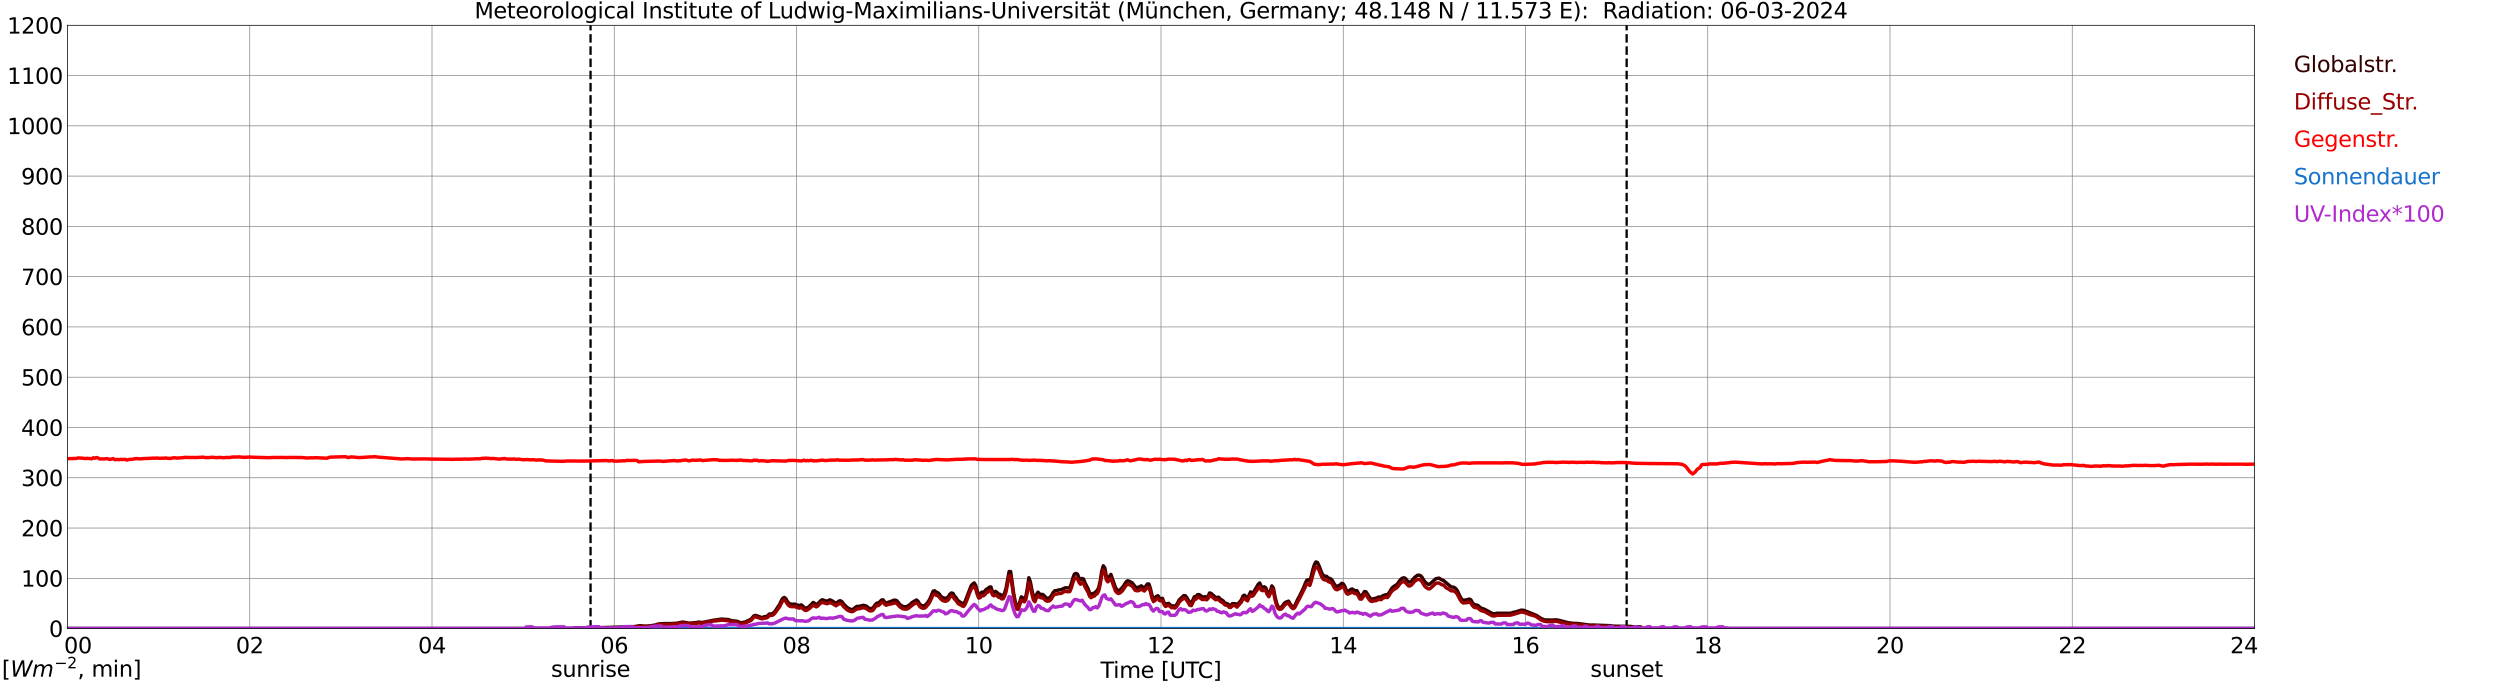 <?xml version="1.0" encoding="utf-8" standalone="no"?>
<!DOCTYPE svg PUBLIC "-//W3C//DTD SVG 1.1//EN"
  "http://www.w3.org/Graphics/SVG/1.1/DTD/svg11.dtd">
<svg xmlns:xlink="http://www.w3.org/1999/xlink" width="1085.4pt" height="296.64pt" viewBox="0 0 1085.4 296.64" xmlns="http://www.w3.org/2000/svg" version="1.1">
 <defs>
  <style type="text/css">*{stroke-linejoin: round; stroke-linecap: butt}</style>
 </defs>
 <g id="figure_1">
  <g id="patch_1">
   <path d="M 0 296.64 
L 1085.4 296.64 
L 1085.4 0 
L 0 0 
z
" style="fill: #ffffff"/>
  </g>
  <g id="axes_1">
   <g id="patch_2">
    <path d="M 29.306 272.909 
L 978.814 272.909 
L 978.814 10.976 
L 29.306 10.976 
z
" style="fill: #ffffff"/>
   </g>
   <g id="patch_3">
    <path d="M 978.814 272.909 
L 978.814 272.909 
L 978.814 10.976 
L 978.814 10.976 
z
" clip-path="url(#pd2d07b9b1b)" style="fill: #d3d3d3; opacity: 0.25; stroke: #d3d3d3; stroke-linejoin: miter"/>
   </g>
   <g id="matplotlib.axis_1">
    <g id="xtick_1">
     <g id="line2d_1">
      <path d="M 29.306 272.909 
L 29.306 10.976 
" clip-path="url(#pd2d07b9b1b)" style="fill: none; stroke: #808080; stroke-width: 0.3; stroke-linecap: square"/>
     </g>
     <g id="line2d_2"/>
     <g id="text_1">
      <!--    00 -->
      <g transform="translate(18.733 283.627) scale(0.095 -0.095)">
       <defs>
        <path id="DejaVuSans-20" transform="scale(0.016)"/>
        <path id="DejaVuSans-30" d="M 2034 4250 
Q 1547 4250 1301 3770 
Q 1056 3291 1056 2328 
Q 1056 1369 1301 889 
Q 1547 409 2034 409 
Q 2525 409 2770 889 
Q 3016 1369 3016 2328 
Q 3016 3291 2770 3770 
Q 2525 4250 2034 4250 
z
M 2034 4750 
Q 2819 4750 3233 4129 
Q 3647 3509 3647 2328 
Q 3647 1150 3233 529 
Q 2819 -91 2034 -91 
Q 1250 -91 836 529 
Q 422 1150 422 2328 
Q 422 3509 836 4129 
Q 1250 4750 2034 4750 
z
" transform="scale(0.016)"/>
       </defs>
       <use xlink:href="#DejaVuSans-20"/>
       <use xlink:href="#DejaVuSans-20" transform="translate(31.787 0)"/>
       <use xlink:href="#DejaVuSans-20" transform="translate(63.574 0)"/>
       <use xlink:href="#DejaVuSans-30" transform="translate(95.361 0)"/>
       <use xlink:href="#DejaVuSans-30" transform="translate(158.984 0)"/>
      </g>
     </g>
    </g>
    <g id="xtick_2">
     <g id="line2d_3">
      <path d="M 108.431 272.909 
L 108.431 10.976 
" clip-path="url(#pd2d07b9b1b)" style="fill: none; stroke: #808080; stroke-width: 0.3; stroke-linecap: square"/>
     </g>
     <g id="line2d_4"/>
     <g id="text_2">
      <!-- 02 -->
      <g transform="translate(102.387 283.627) scale(0.095 -0.095)">
       <defs>
        <path id="DejaVuSans-32" d="M 1228 531 
L 3431 531 
L 3431 0 
L 469 0 
L 469 531 
Q 828 903 1448 1529 
Q 2069 2156 2228 2338 
Q 2531 2678 2651 2914 
Q 2772 3150 2772 3378 
Q 2772 3750 2511 3984 
Q 2250 4219 1831 4219 
Q 1534 4219 1204 4116 
Q 875 4013 500 3803 
L 500 4441 
Q 881 4594 1212 4672 
Q 1544 4750 1819 4750 
Q 2544 4750 2975 4387 
Q 3406 4025 3406 3419 
Q 3406 3131 3298 2873 
Q 3191 2616 2906 2266 
Q 2828 2175 2409 1742 
Q 1991 1309 1228 531 
z
" transform="scale(0.016)"/>
       </defs>
       <use xlink:href="#DejaVuSans-30"/>
       <use xlink:href="#DejaVuSans-32" transform="translate(63.623 0)"/>
      </g>
     </g>
    </g>
    <g id="xtick_3">
     <g id="line2d_5">
      <path d="M 187.557 272.909 
L 187.557 10.976 
" clip-path="url(#pd2d07b9b1b)" style="fill: none; stroke: #808080; stroke-width: 0.3; stroke-linecap: square"/>
     </g>
     <g id="line2d_6"/>
     <g id="text_3">
      <!-- 04 -->
      <g transform="translate(181.513 283.627) scale(0.095 -0.095)">
       <defs>
        <path id="DejaVuSans-34" d="M 2419 4116 
L 825 1625 
L 2419 1625 
L 2419 4116 
z
M 2253 4666 
L 3047 4666 
L 3047 1625 
L 3713 1625 
L 3713 1100 
L 3047 1100 
L 3047 0 
L 2419 0 
L 2419 1100 
L 313 1100 
L 313 1709 
L 2253 4666 
z
" transform="scale(0.016)"/>
       </defs>
       <use xlink:href="#DejaVuSans-30"/>
       <use xlink:href="#DejaVuSans-34" transform="translate(63.623 0)"/>
      </g>
     </g>
    </g>
    <g id="xtick_4">
     <g id="line2d_7">
      <path d="M 266.683 272.909 
L 266.683 10.976 
" clip-path="url(#pd2d07b9b1b)" style="fill: none; stroke: #808080; stroke-width: 0.3; stroke-linecap: square"/>
     </g>
     <g id="line2d_8"/>
     <g id="text_4">
      <!-- 06 -->
      <g transform="translate(260.638 283.627) scale(0.095 -0.095)">
       <defs>
        <path id="DejaVuSans-36" d="M 2113 2584 
Q 1688 2584 1439 2293 
Q 1191 2003 1191 1497 
Q 1191 994 1439 701 
Q 1688 409 2113 409 
Q 2538 409 2786 701 
Q 3034 994 3034 1497 
Q 3034 2003 2786 2293 
Q 2538 2584 2113 2584 
z
M 3366 4563 
L 3366 3988 
Q 3128 4100 2886 4159 
Q 2644 4219 2406 4219 
Q 1781 4219 1451 3797 
Q 1122 3375 1075 2522 
Q 1259 2794 1537 2939 
Q 1816 3084 2150 3084 
Q 2853 3084 3261 2657 
Q 3669 2231 3669 1497 
Q 3669 778 3244 343 
Q 2819 -91 2113 -91 
Q 1303 -91 875 529 
Q 447 1150 447 2328 
Q 447 3434 972 4092 
Q 1497 4750 2381 4750 
Q 2619 4750 2861 4703 
Q 3103 4656 3366 4563 
z
" transform="scale(0.016)"/>
       </defs>
       <use xlink:href="#DejaVuSans-30"/>
       <use xlink:href="#DejaVuSans-36" transform="translate(63.623 0)"/>
      </g>
     </g>
    </g>
    <g id="xtick_5">
     <g id="line2d_9">
      <path d="M 345.808 272.909 
L 345.808 10.976 
" clip-path="url(#pd2d07b9b1b)" style="fill: none; stroke: #808080; stroke-width: 0.3; stroke-linecap: square"/>
     </g>
     <g id="line2d_10"/>
     <g id="text_5">
      <!-- 08 -->
      <g transform="translate(339.764 283.627) scale(0.095 -0.095)">
       <defs>
        <path id="DejaVuSans-38" d="M 2034 2216 
Q 1584 2216 1326 1975 
Q 1069 1734 1069 1313 
Q 1069 891 1326 650 
Q 1584 409 2034 409 
Q 2484 409 2743 651 
Q 3003 894 3003 1313 
Q 3003 1734 2745 1975 
Q 2488 2216 2034 2216 
z
M 1403 2484 
Q 997 2584 770 2862 
Q 544 3141 544 3541 
Q 544 4100 942 4425 
Q 1341 4750 2034 4750 
Q 2731 4750 3128 4425 
Q 3525 4100 3525 3541 
Q 3525 3141 3298 2862 
Q 3072 2584 2669 2484 
Q 3125 2378 3379 2068 
Q 3634 1759 3634 1313 
Q 3634 634 3220 271 
Q 2806 -91 2034 -91 
Q 1263 -91 848 271 
Q 434 634 434 1313 
Q 434 1759 690 2068 
Q 947 2378 1403 2484 
z
M 1172 3481 
Q 1172 3119 1398 2916 
Q 1625 2713 2034 2713 
Q 2441 2713 2670 2916 
Q 2900 3119 2900 3481 
Q 2900 3844 2670 4047 
Q 2441 4250 2034 4250 
Q 1625 4250 1398 4047 
Q 1172 3844 1172 3481 
z
" transform="scale(0.016)"/>
       </defs>
       <use xlink:href="#DejaVuSans-30"/>
       <use xlink:href="#DejaVuSans-38" transform="translate(63.623 0)"/>
      </g>
     </g>
    </g>
    <g id="xtick_6">
     <g id="line2d_11">
      <path d="M 424.934 272.909 
L 424.934 10.976 
" clip-path="url(#pd2d07b9b1b)" style="fill: none; stroke: #808080; stroke-width: 0.3; stroke-linecap: square"/>
     </g>
     <g id="line2d_12"/>
     <g id="text_6">
      <!-- 10 -->
      <g transform="translate(418.89 283.627) scale(0.095 -0.095)">
       <defs>
        <path id="DejaVuSans-31" d="M 794 531 
L 1825 531 
L 1825 4091 
L 703 3866 
L 703 4441 
L 1819 4666 
L 2450 4666 
L 2450 531 
L 3481 531 
L 3481 0 
L 794 0 
L 794 531 
z
" transform="scale(0.016)"/>
       </defs>
       <use xlink:href="#DejaVuSans-31"/>
       <use xlink:href="#DejaVuSans-30" transform="translate(63.623 0)"/>
      </g>
     </g>
    </g>
    <g id="xtick_7">
     <g id="line2d_13">
      <path d="M 504.06 272.909 
L 504.06 10.976 
" clip-path="url(#pd2d07b9b1b)" style="fill: none; stroke: #808080; stroke-width: 0.3; stroke-linecap: square"/>
     </g>
     <g id="line2d_14"/>
     <g id="text_7">
      <!-- 12 -->
      <g transform="translate(498.015 283.627) scale(0.095 -0.095)">
       <use xlink:href="#DejaVuSans-31"/>
       <use xlink:href="#DejaVuSans-32" transform="translate(63.623 0)"/>
      </g>
     </g>
    </g>
    <g id="xtick_8">
     <g id="line2d_15">
      <path d="M 583.185 272.909 
L 583.185 10.976 
" clip-path="url(#pd2d07b9b1b)" style="fill: none; stroke: #808080; stroke-width: 0.3; stroke-linecap: square"/>
     </g>
     <g id="line2d_16"/>
     <g id="text_8">
      <!-- 14 -->
      <g transform="translate(577.141 283.627) scale(0.095 -0.095)">
       <use xlink:href="#DejaVuSans-31"/>
       <use xlink:href="#DejaVuSans-34" transform="translate(63.623 0)"/>
      </g>
     </g>
    </g>
    <g id="xtick_9">
     <g id="line2d_17">
      <path d="M 662.311 272.909 
L 662.311 10.976 
" clip-path="url(#pd2d07b9b1b)" style="fill: none; stroke: #808080; stroke-width: 0.3; stroke-linecap: square"/>
     </g>
     <g id="line2d_18"/>
     <g id="text_9">
      <!-- 16 -->
      <g transform="translate(656.267 283.627) scale(0.095 -0.095)">
       <use xlink:href="#DejaVuSans-31"/>
       <use xlink:href="#DejaVuSans-36" transform="translate(63.623 0)"/>
      </g>
     </g>
    </g>
    <g id="xtick_10">
     <g id="line2d_19">
      <path d="M 741.437 272.909 
L 741.437 10.976 
" clip-path="url(#pd2d07b9b1b)" style="fill: none; stroke: #808080; stroke-width: 0.3; stroke-linecap: square"/>
     </g>
     <g id="line2d_20"/>
     <g id="text_10">
      <!-- 18 -->
      <g transform="translate(735.392 283.627) scale(0.095 -0.095)">
       <use xlink:href="#DejaVuSans-31"/>
       <use xlink:href="#DejaVuSans-38" transform="translate(63.623 0)"/>
      </g>
     </g>
    </g>
    <g id="xtick_11">
     <g id="line2d_21">
      <path d="M 820.562 272.909 
L 820.562 10.976 
" clip-path="url(#pd2d07b9b1b)" style="fill: none; stroke: #808080; stroke-width: 0.3; stroke-linecap: square"/>
     </g>
     <g id="line2d_22"/>
     <g id="text_11">
      <!-- 20 -->
      <g transform="translate(814.518 283.627) scale(0.095 -0.095)">
       <use xlink:href="#DejaVuSans-32"/>
       <use xlink:href="#DejaVuSans-30" transform="translate(63.623 0)"/>
      </g>
     </g>
    </g>
    <g id="xtick_12">
     <g id="line2d_23">
      <path d="M 899.688 272.909 
L 899.688 10.976 
" clip-path="url(#pd2d07b9b1b)" style="fill: none; stroke: #808080; stroke-width: 0.3; stroke-linecap: square"/>
     </g>
     <g id="line2d_24"/>
     <g id="text_12">
      <!-- 22 -->
      <g transform="translate(893.644 283.627) scale(0.095 -0.095)">
       <use xlink:href="#DejaVuSans-32"/>
       <use xlink:href="#DejaVuSans-32" transform="translate(63.623 0)"/>
      </g>
     </g>
    </g>
    <g id="xtick_13">
     <g id="line2d_25">
      <path d="M 978.814 272.909 
L 978.814 10.976 
" clip-path="url(#pd2d07b9b1b)" style="fill: none; stroke: #808080; stroke-width: 0.3; stroke-linecap: square"/>
     </g>
     <g id="line2d_26"/>
     <g id="text_13">
      <!-- 24    -->
      <g transform="translate(968.241 283.627) scale(0.095 -0.095)">
       <use xlink:href="#DejaVuSans-32"/>
       <use xlink:href="#DejaVuSans-34" transform="translate(63.623 0)"/>
       <use xlink:href="#DejaVuSans-20" transform="translate(127.246 0)"/>
       <use xlink:href="#DejaVuSans-20" transform="translate(159.033 0)"/>
       <use xlink:href="#DejaVuSans-20" transform="translate(190.82 0)"/>
      </g>
     </g>
    </g>
    <g id="text_14">
     <!-- Time [UTC] -->
     <g transform="translate(477.806 294.322) scale(0.095 -0.095)">
      <defs>
       <path id="DejaVuSans-54" d="M -19 4666 
L 3928 4666 
L 3928 4134 
L 2272 4134 
L 2272 0 
L 1638 0 
L 1638 4134 
L -19 4134 
L -19 4666 
z
" transform="scale(0.016)"/>
       <path id="DejaVuSans-69" d="M 603 3500 
L 1178 3500 
L 1178 0 
L 603 0 
L 603 3500 
z
M 603 4863 
L 1178 4863 
L 1178 4134 
L 603 4134 
L 603 4863 
z
" transform="scale(0.016)"/>
       <path id="DejaVuSans-6d" d="M 3328 2828 
Q 3544 3216 3844 3400 
Q 4144 3584 4550 3584 
Q 5097 3584 5394 3201 
Q 5691 2819 5691 2113 
L 5691 0 
L 5113 0 
L 5113 2094 
Q 5113 2597 4934 2840 
Q 4756 3084 4391 3084 
Q 3944 3084 3684 2787 
Q 3425 2491 3425 1978 
L 3425 0 
L 2847 0 
L 2847 2094 
Q 2847 2600 2669 2842 
Q 2491 3084 2119 3084 
Q 1678 3084 1418 2786 
Q 1159 2488 1159 1978 
L 1159 0 
L 581 0 
L 581 3500 
L 1159 3500 
L 1159 2956 
Q 1356 3278 1631 3431 
Q 1906 3584 2284 3584 
Q 2666 3584 2933 3390 
Q 3200 3197 3328 2828 
z
" transform="scale(0.016)"/>
       <path id="DejaVuSans-65" d="M 3597 1894 
L 3597 1613 
L 953 1613 
Q 991 1019 1311 708 
Q 1631 397 2203 397 
Q 2534 397 2845 478 
Q 3156 559 3463 722 
L 3463 178 
Q 3153 47 2828 -22 
Q 2503 -91 2169 -91 
Q 1331 -91 842 396 
Q 353 884 353 1716 
Q 353 2575 817 3079 
Q 1281 3584 2069 3584 
Q 2775 3584 3186 3129 
Q 3597 2675 3597 1894 
z
M 3022 2063 
Q 3016 2534 2758 2815 
Q 2500 3097 2075 3097 
Q 1594 3097 1305 2825 
Q 1016 2553 972 2059 
L 3022 2063 
z
" transform="scale(0.016)"/>
       <path id="DejaVuSans-5b" d="M 550 4863 
L 1875 4863 
L 1875 4416 
L 1125 4416 
L 1125 -397 
L 1875 -397 
L 1875 -844 
L 550 -844 
L 550 4863 
z
" transform="scale(0.016)"/>
       <path id="DejaVuSans-55" d="M 556 4666 
L 1191 4666 
L 1191 1831 
Q 1191 1081 1462 751 
Q 1734 422 2344 422 
Q 2950 422 3222 751 
Q 3494 1081 3494 1831 
L 3494 4666 
L 4128 4666 
L 4128 1753 
Q 4128 841 3676 375 
Q 3225 -91 2344 -91 
Q 1459 -91 1007 375 
Q 556 841 556 1753 
L 556 4666 
z
" transform="scale(0.016)"/>
       <path id="DejaVuSans-43" d="M 4122 4306 
L 4122 3641 
Q 3803 3938 3442 4084 
Q 3081 4231 2675 4231 
Q 1875 4231 1450 3742 
Q 1025 3253 1025 2328 
Q 1025 1406 1450 917 
Q 1875 428 2675 428 
Q 3081 428 3442 575 
Q 3803 722 4122 1019 
L 4122 359 
Q 3791 134 3420 21 
Q 3050 -91 2638 -91 
Q 1578 -91 968 557 
Q 359 1206 359 2328 
Q 359 3453 968 4101 
Q 1578 4750 2638 4750 
Q 3056 4750 3426 4639 
Q 3797 4528 4122 4306 
z
" transform="scale(0.016)"/>
       <path id="DejaVuSans-5d" d="M 1947 4863 
L 1947 -844 
L 622 -844 
L 622 -397 
L 1369 -397 
L 1369 4416 
L 622 4416 
L 622 4863 
L 1947 4863 
z
" transform="scale(0.016)"/>
      </defs>
      <use xlink:href="#DejaVuSans-54"/>
      <use xlink:href="#DejaVuSans-69" transform="translate(57.959 0)"/>
      <use xlink:href="#DejaVuSans-6d" transform="translate(85.742 0)"/>
      <use xlink:href="#DejaVuSans-65" transform="translate(183.154 0)"/>
      <use xlink:href="#DejaVuSans-20" transform="translate(244.678 0)"/>
      <use xlink:href="#DejaVuSans-5b" transform="translate(276.465 0)"/>
      <use xlink:href="#DejaVuSans-55" transform="translate(315.479 0)"/>
      <use xlink:href="#DejaVuSans-54" transform="translate(388.672 0)"/>
      <use xlink:href="#DejaVuSans-43" transform="translate(443.881 0)"/>
      <use xlink:href="#DejaVuSans-5d" transform="translate(513.705 0)"/>
     </g>
    </g>
   </g>
   <g id="matplotlib.axis_2">
    <g id="ytick_1">
     <g id="line2d_27">
      <path d="M 29.306 272.909 
L 978.814 272.909 
" clip-path="url(#pd2d07b9b1b)" style="fill: none; stroke: #808080; stroke-width: 0.3; stroke-linecap: square"/>
     </g>
     <g id="line2d_28"/>
     <g id="text_15">
      <!-- 0 -->
      <g transform="translate(21.261 276.518) scale(0.095 -0.095)">
       <use xlink:href="#DejaVuSans-30"/>
      </g>
     </g>
    </g>
    <g id="ytick_2">
     <g id="line2d_29">
      <path d="M 29.306 251.081 
L 978.814 251.081 
" clip-path="url(#pd2d07b9b1b)" style="fill: none; stroke: #808080; stroke-width: 0.3; stroke-linecap: square"/>
     </g>
     <g id="line2d_30"/>
     <g id="text_16">
      <!-- 100 -->
      <g transform="translate(9.173 254.69) scale(0.095 -0.095)">
       <use xlink:href="#DejaVuSans-31"/>
       <use xlink:href="#DejaVuSans-30" transform="translate(63.623 0)"/>
       <use xlink:href="#DejaVuSans-30" transform="translate(127.246 0)"/>
      </g>
     </g>
    </g>
    <g id="ytick_3">
     <g id="line2d_31">
      <path d="M 29.306 229.253 
L 978.814 229.253 
" clip-path="url(#pd2d07b9b1b)" style="fill: none; stroke: #808080; stroke-width: 0.3; stroke-linecap: square"/>
     </g>
     <g id="line2d_32"/>
     <g id="text_17">
      <!-- 200 -->
      <g transform="translate(9.173 232.863) scale(0.095 -0.095)">
       <use xlink:href="#DejaVuSans-32"/>
       <use xlink:href="#DejaVuSans-30" transform="translate(63.623 0)"/>
       <use xlink:href="#DejaVuSans-30" transform="translate(127.246 0)"/>
      </g>
     </g>
    </g>
    <g id="ytick_4">
     <g id="line2d_33">
      <path d="M 29.306 207.426 
L 978.814 207.426 
" clip-path="url(#pd2d07b9b1b)" style="fill: none; stroke: #808080; stroke-width: 0.3; stroke-linecap: square"/>
     </g>
     <g id="line2d_34"/>
     <g id="text_18">
      <!-- 300 -->
      <g transform="translate(9.173 211.035) scale(0.095 -0.095)">
       <defs>
        <path id="DejaVuSans-33" d="M 2597 2516 
Q 3050 2419 3304 2112 
Q 3559 1806 3559 1356 
Q 3559 666 3084 287 
Q 2609 -91 1734 -91 
Q 1441 -91 1130 -33 
Q 819 25 488 141 
L 488 750 
Q 750 597 1062 519 
Q 1375 441 1716 441 
Q 2309 441 2620 675 
Q 2931 909 2931 1356 
Q 2931 1769 2642 2001 
Q 2353 2234 1838 2234 
L 1294 2234 
L 1294 2753 
L 1863 2753 
Q 2328 2753 2575 2939 
Q 2822 3125 2822 3475 
Q 2822 3834 2567 4026 
Q 2313 4219 1838 4219 
Q 1578 4219 1281 4162 
Q 984 4106 628 3988 
L 628 4550 
Q 988 4650 1302 4700 
Q 1616 4750 1894 4750 
Q 2613 4750 3031 4423 
Q 3450 4097 3450 3541 
Q 3450 3153 3228 2886 
Q 3006 2619 2597 2516 
z
" transform="scale(0.016)"/>
       </defs>
       <use xlink:href="#DejaVuSans-33"/>
       <use xlink:href="#DejaVuSans-30" transform="translate(63.623 0)"/>
       <use xlink:href="#DejaVuSans-30" transform="translate(127.246 0)"/>
      </g>
     </g>
    </g>
    <g id="ytick_5">
     <g id="line2d_35">
      <path d="M 29.306 185.598 
L 978.814 185.598 
" clip-path="url(#pd2d07b9b1b)" style="fill: none; stroke: #808080; stroke-width: 0.3; stroke-linecap: square"/>
     </g>
     <g id="line2d_36"/>
     <g id="text_19">
      <!-- 400 -->
      <g transform="translate(9.173 189.207) scale(0.095 -0.095)">
       <use xlink:href="#DejaVuSans-34"/>
       <use xlink:href="#DejaVuSans-30" transform="translate(63.623 0)"/>
       <use xlink:href="#DejaVuSans-30" transform="translate(127.246 0)"/>
      </g>
     </g>
    </g>
    <g id="ytick_6">
     <g id="line2d_37">
      <path d="M 29.306 163.77 
L 978.814 163.77 
" clip-path="url(#pd2d07b9b1b)" style="fill: none; stroke: #808080; stroke-width: 0.3; stroke-linecap: square"/>
     </g>
     <g id="line2d_38"/>
     <g id="text_20">
      <!-- 500 -->
      <g transform="translate(9.173 167.379) scale(0.095 -0.095)">
       <defs>
        <path id="DejaVuSans-35" d="M 691 4666 
L 3169 4666 
L 3169 4134 
L 1269 4134 
L 1269 2991 
Q 1406 3038 1543 3061 
Q 1681 3084 1819 3084 
Q 2600 3084 3056 2656 
Q 3513 2228 3513 1497 
Q 3513 744 3044 326 
Q 2575 -91 1722 -91 
Q 1428 -91 1123 -41 
Q 819 9 494 109 
L 494 744 
Q 775 591 1075 516 
Q 1375 441 1709 441 
Q 2250 441 2565 725 
Q 2881 1009 2881 1497 
Q 2881 1984 2565 2268 
Q 2250 2553 1709 2553 
Q 1456 2553 1204 2497 
Q 953 2441 691 2322 
L 691 4666 
z
" transform="scale(0.016)"/>
       </defs>
       <use xlink:href="#DejaVuSans-35"/>
       <use xlink:href="#DejaVuSans-30" transform="translate(63.623 0)"/>
       <use xlink:href="#DejaVuSans-30" transform="translate(127.246 0)"/>
      </g>
     </g>
    </g>
    <g id="ytick_7">
     <g id="line2d_39">
      <path d="M 29.306 141.942 
L 978.814 141.942 
" clip-path="url(#pd2d07b9b1b)" style="fill: none; stroke: #808080; stroke-width: 0.3; stroke-linecap: square"/>
     </g>
     <g id="line2d_40"/>
     <g id="text_21">
      <!-- 600 -->
      <g transform="translate(9.173 145.551) scale(0.095 -0.095)">
       <use xlink:href="#DejaVuSans-36"/>
       <use xlink:href="#DejaVuSans-30" transform="translate(63.623 0)"/>
       <use xlink:href="#DejaVuSans-30" transform="translate(127.246 0)"/>
      </g>
     </g>
    </g>
    <g id="ytick_8">
     <g id="line2d_41">
      <path d="M 29.306 120.114 
L 978.814 120.114 
" clip-path="url(#pd2d07b9b1b)" style="fill: none; stroke: #808080; stroke-width: 0.3; stroke-linecap: square"/>
     </g>
     <g id="line2d_42"/>
     <g id="text_22">
      <!-- 700 -->
      <g transform="translate(9.173 123.724) scale(0.095 -0.095)">
       <defs>
        <path id="DejaVuSans-37" d="M 525 4666 
L 3525 4666 
L 3525 4397 
L 1831 0 
L 1172 0 
L 2766 4134 
L 525 4134 
L 525 4666 
z
" transform="scale(0.016)"/>
       </defs>
       <use xlink:href="#DejaVuSans-37"/>
       <use xlink:href="#DejaVuSans-30" transform="translate(63.623 0)"/>
       <use xlink:href="#DejaVuSans-30" transform="translate(127.246 0)"/>
      </g>
     </g>
    </g>
    <g id="ytick_9">
     <g id="line2d_43">
      <path d="M 29.306 98.287 
L 978.814 98.287 
" clip-path="url(#pd2d07b9b1b)" style="fill: none; stroke: #808080; stroke-width: 0.3; stroke-linecap: square"/>
     </g>
     <g id="line2d_44"/>
     <g id="text_23">
      <!-- 800 -->
      <g transform="translate(9.173 101.896) scale(0.095 -0.095)">
       <use xlink:href="#DejaVuSans-38"/>
       <use xlink:href="#DejaVuSans-30" transform="translate(63.623 0)"/>
       <use xlink:href="#DejaVuSans-30" transform="translate(127.246 0)"/>
      </g>
     </g>
    </g>
    <g id="ytick_10">
     <g id="line2d_45">
      <path d="M 29.306 76.459 
L 978.814 76.459 
" clip-path="url(#pd2d07b9b1b)" style="fill: none; stroke: #808080; stroke-width: 0.3; stroke-linecap: square"/>
     </g>
     <g id="line2d_46"/>
     <g id="text_24">
      <!-- 900 -->
      <g transform="translate(9.173 80.068) scale(0.095 -0.095)">
       <defs>
        <path id="DejaVuSans-39" d="M 703 97 
L 703 672 
Q 941 559 1184 500 
Q 1428 441 1663 441 
Q 2288 441 2617 861 
Q 2947 1281 2994 2138 
Q 2813 1869 2534 1725 
Q 2256 1581 1919 1581 
Q 1219 1581 811 2004 
Q 403 2428 403 3163 
Q 403 3881 828 4315 
Q 1253 4750 1959 4750 
Q 2769 4750 3195 4129 
Q 3622 3509 3622 2328 
Q 3622 1225 3098 567 
Q 2575 -91 1691 -91 
Q 1453 -91 1209 -44 
Q 966 3 703 97 
z
M 1959 2075 
Q 2384 2075 2632 2365 
Q 2881 2656 2881 3163 
Q 2881 3666 2632 3958 
Q 2384 4250 1959 4250 
Q 1534 4250 1286 3958 
Q 1038 3666 1038 3163 
Q 1038 2656 1286 2365 
Q 1534 2075 1959 2075 
z
" transform="scale(0.016)"/>
       </defs>
       <use xlink:href="#DejaVuSans-39"/>
       <use xlink:href="#DejaVuSans-30" transform="translate(63.623 0)"/>
       <use xlink:href="#DejaVuSans-30" transform="translate(127.246 0)"/>
      </g>
     </g>
    </g>
    <g id="ytick_11">
     <g id="line2d_47">
      <path d="M 29.306 54.631 
L 978.814 54.631 
" clip-path="url(#pd2d07b9b1b)" style="fill: none; stroke: #808080; stroke-width: 0.3; stroke-linecap: square"/>
     </g>
     <g id="line2d_48"/>
     <g id="text_25">
      <!-- 1000 -->
      <g transform="translate(3.128 58.24) scale(0.095 -0.095)">
       <use xlink:href="#DejaVuSans-31"/>
       <use xlink:href="#DejaVuSans-30" transform="translate(63.623 0)"/>
       <use xlink:href="#DejaVuSans-30" transform="translate(127.246 0)"/>
       <use xlink:href="#DejaVuSans-30" transform="translate(190.869 0)"/>
      </g>
     </g>
    </g>
    <g id="ytick_12">
     <g id="line2d_49">
      <path d="M 29.306 32.803 
L 978.814 32.803 
" clip-path="url(#pd2d07b9b1b)" style="fill: none; stroke: #808080; stroke-width: 0.3; stroke-linecap: square"/>
     </g>
     <g id="line2d_50"/>
     <g id="text_26">
      <!-- 1100 -->
      <g transform="translate(3.128 36.413) scale(0.095 -0.095)">
       <use xlink:href="#DejaVuSans-31"/>
       <use xlink:href="#DejaVuSans-31" transform="translate(63.623 0)"/>
       <use xlink:href="#DejaVuSans-30" transform="translate(127.246 0)"/>
       <use xlink:href="#DejaVuSans-30" transform="translate(190.869 0)"/>
      </g>
     </g>
    </g>
    <g id="ytick_13">
     <g id="line2d_51">
      <path d="M 29.306 10.976 
L 978.814 10.976 
" clip-path="url(#pd2d07b9b1b)" style="fill: none; stroke: #808080; stroke-width: 0.3; stroke-linecap: square"/>
     </g>
     <g id="line2d_52"/>
     <g id="text_27">
      <!-- 1200 -->
      <g transform="translate(3.128 14.585) scale(0.095 -0.095)">
       <use xlink:href="#DejaVuSans-31"/>
       <use xlink:href="#DejaVuSans-32" transform="translate(63.623 0)"/>
       <use xlink:href="#DejaVuSans-30" transform="translate(127.246 0)"/>
       <use xlink:href="#DejaVuSans-30" transform="translate(190.869 0)"/>
      </g>
     </g>
    </g>
   </g>
   <g id="line2d_53">
    <path d="M 256.396 272.909 
L 256.396 10.976 
" clip-path="url(#pd2d07b9b1b)" style="fill: none; stroke-dasharray: 3.7,1.6; stroke-dashoffset: 0; stroke: #000000"/>
   </g>
   <g id="line2d_54">
    <path d="M 706.226 272.909 
L 706.226 10.976 
" clip-path="url(#pd2d07b9b1b)" style="fill: none; stroke-dasharray: 3.7,1.6; stroke-dashoffset: 0; stroke: #000000"/>
   </g>
   <g id="line2d_55">
    <path d="M 29.306 272.909 
L 248.88 272.909 
L 249.539 272.577 
L 252.836 272.645 
L 254.814 272.61 
L 256.792 272.61 
L 271.958 272.171 
L 273.936 272.103 
L 275.255 272.071 
L 277.892 271.647 
L 279.211 271.8 
L 280.53 271.85 
L 281.849 271.767 
L 284.486 271.361 
L 285.805 270.922 
L 287.783 270.77 
L 289.102 270.719 
L 290.42 270.754 
L 293.058 270.634 
L 293.717 270.619 
L 296.355 270.06 
L 298.992 270.534 
L 300.311 270.484 
L 301.63 270.331 
L 302.289 270.331 
L 302.949 270.145 
L 303.608 270.113 
L 304.927 270.263 
L 309.543 269.318 
L 313.499 268.762 
L 314.818 268.914 
L 316.136 268.965 
L 317.455 269.453 
L 320.093 269.757 
L 321.411 270.313 
L 322.071 270.366 
L 323.39 270.06 
L 324.708 269.486 
L 326.027 268.847 
L 327.346 267.343 
L 328.005 267.175 
L 329.324 267.613 
L 330.643 268.12 
L 331.302 268.002 
L 331.961 267.699 
L 332.621 267.714 
L 333.28 267.378 
L 333.94 266.633 
L 335.258 266.5 
L 335.918 266.027 
L 336.577 265.267 
L 338.555 262.261 
L 339.215 260.777 
L 339.874 259.714 
L 340.533 259.393 
L 341.193 259.95 
L 341.852 261.148 
L 342.512 261.925 
L 343.171 262.211 
L 343.83 262.346 
L 345.149 262.296 
L 345.808 262.617 
L 346.468 262.735 
L 347.127 262.988 
L 347.787 262.617 
L 348.446 263.021 
L 349.105 263.765 
L 349.765 264.086 
L 351.083 263.545 
L 353.062 261.569 
L 354.38 262.379 
L 355.04 262.178 
L 356.359 260.759 
L 357.018 260.388 
L 358.996 261.045 
L 360.315 260.421 
L 361.634 261.045 
L 362.293 261.604 
L 362.952 261.94 
L 364.271 260.928 
L 364.93 260.845 
L 365.59 261.301 
L 366.249 262.228 
L 367.568 263.527 
L 368.227 264.051 
L 369.546 264.625 
L 370.206 264.625 
L 370.865 264.169 
L 371.524 263.562 
L 372.184 263.241 
L 372.843 263.291 
L 374.821 262.803 
L 376.14 263.156 
L 377.459 264.186 
L 378.118 264.237 
L 378.777 264.086 
L 379.437 263.394 
L 380.096 262.379 
L 380.756 261.84 
L 381.415 261.74 
L 382.074 261.198 
L 382.734 260.506 
L 383.393 260.406 
L 384.053 261.301 
L 384.712 261.822 
L 386.69 261.148 
L 388.009 260.607 
L 388.668 260.556 
L 389.328 260.759 
L 390.646 262.397 
L 391.306 262.938 
L 391.965 263.259 
L 392.624 263.427 
L 393.284 263.427 
L 393.943 263.241 
L 395.262 262.346 
L 395.921 261.637 
L 397.899 260.489 
L 398.559 261.045 
L 399.218 262.194 
L 399.878 262.803 
L 400.537 263.038 
L 401.196 263.021 
L 401.856 262.582 
L 402.515 261.89 
L 403.175 261.013 
L 403.834 259.764 
L 405.153 256.641 
L 405.812 256.505 
L 406.471 257.097 
L 407.131 257.315 
L 407.79 257.889 
L 408.45 258.852 
L 409.109 259.376 
L 409.768 259.646 
L 410.428 259.764 
L 411.087 259.594 
L 411.746 259.072 
L 412.406 257.957 
L 413.065 257.45 
L 413.725 257.603 
L 414.384 258.751 
L 415.043 259.443 
L 415.703 260.474 
L 416.362 261.198 
L 417.022 261.486 
L 417.681 261.993 
L 418.34 262.126 
L 419 261.181 
L 420.318 257.721 
L 421.637 254.312 
L 422.297 253.552 
L 422.956 253.078 
L 423.615 254.159 
L 424.275 256.555 
L 424.934 258.177 
L 425.593 257.992 
L 426.253 257.079 
L 426.912 257.18 
L 427.572 256.658 
L 428.231 255.831 
L 428.89 255.51 
L 429.55 254.918 
L 430.209 254.818 
L 430.869 256.793 
L 431.528 257.315 
L 432.187 256.741 
L 432.847 257.18 
L 433.506 257.924 
L 434.165 258.024 
L 434.825 258.616 
L 435.484 258.649 
L 436.144 257.45 
L 436.803 255.357 
L 438.122 248.132 
L 438.781 248.165 
L 440.1 257.686 
L 440.759 261.131 
L 441.419 263.427 
L 442.078 263.595 
L 443.397 259.155 
L 444.056 259.544 
L 444.716 260.118 
L 445.375 259.037 
L 446.034 255.392 
L 446.694 250.832 
L 447.353 252.707 
L 448.012 256.219 
L 448.672 259.02 
L 449.331 259.982 
L 449.991 258.11 
L 450.65 257.112 
L 451.309 257.821 
L 451.969 258.092 
L 452.628 258.075 
L 453.287 258.548 
L 453.947 259.29 
L 454.606 259.797 
L 455.266 259.729 
L 455.925 259.325 
L 456.584 258.446 
L 457.244 257.247 
L 457.903 256.505 
L 458.563 256.455 
L 459.881 256.084 
L 460.541 256.067 
L 462.519 255.189 
L 463.838 255.272 
L 464.497 255.121 
L 465.156 253.366 
L 465.816 250.935 
L 466.475 249.23 
L 467.134 248.959 
L 467.794 249.298 
L 468.453 250.867 
L 469.113 251.762 
L 469.772 251.153 
L 470.431 251.374 
L 471.091 253.096 
L 472.409 255.661 
L 473.069 257.518 
L 473.728 258.142 
L 474.388 257.653 
L 475.047 257.603 
L 476.366 256.352 
L 477.025 255.139 
L 477.685 252.133 
L 478.344 247.929 
L 479.003 245.65 
L 479.663 246.563 
L 480.322 250.125 
L 480.981 251.238 
L 482.3 249.381 
L 484.278 255.071 
L 484.938 256.034 
L 485.597 256.472 
L 486.256 256.167 
L 487.575 254.715 
L 488.894 252.64 
L 489.553 252.166 
L 490.213 252.319 
L 491.532 253.046 
L 492.191 253.838 
L 492.85 254.868 
L 493.51 255.019 
L 494.169 254.969 
L 494.828 254.766 
L 495.488 254.344 
L 496.807 255.407 
L 498.125 253.567 
L 498.785 253.534 
L 499.444 255.442 
L 500.103 258.26 
L 500.763 259.932 
L 501.422 259.729 
L 502.082 258.902 
L 502.741 258.649 
L 503.4 259.747 
L 504.06 259.882 
L 504.719 259.797 
L 505.379 261.637 
L 506.038 262.296 
L 507.357 261.958 
L 508.675 263.156 
L 509.335 262.988 
L 509.994 263.359 
L 510.654 262.735 
L 511.313 261.722 
L 511.972 260.439 
L 513.95 258.599 
L 514.61 258.633 
L 515.269 259.461 
L 516.588 261.687 
L 517.247 261.89 
L 518.566 259.055 
L 519.226 259.037 
L 519.885 258.21 
L 520.544 258.127 
L 521.204 258.498 
L 521.863 259.14 
L 522.522 259.24 
L 523.182 259.037 
L 523.841 259.493 
L 524.501 258.869 
L 525.16 257.433 
L 525.819 257.636 
L 527.797 259.426 
L 529.116 259.308 
L 529.776 260.068 
L 531.094 260.928 
L 531.754 261.807 
L 533.073 262.194 
L 533.732 262.92 
L 534.391 262.785 
L 535.051 262.076 
L 536.369 262.111 
L 537.029 262.7 
L 538.348 261.233 
L 539.007 260.338 
L 539.666 258.751 
L 540.326 258.396 
L 540.985 259.223 
L 541.644 259.747 
L 542.963 256.979 
L 543.623 257.485 
L 544.282 257.029 
L 546.26 253.685 
L 546.919 253.096 
L 547.579 254.648 
L 548.238 254.936 
L 548.898 254.766 
L 549.557 255.222 
L 550.216 256.927 
L 550.876 257.874 
L 551.535 256.523 
L 552.195 254.379 
L 552.854 255.289 
L 553.513 258.869 
L 554.173 261.587 
L 554.832 263.359 
L 555.491 263.833 
L 556.151 263.748 
L 556.81 263.038 
L 557.47 262.126 
L 558.129 261.502 
L 559.448 260.995 
L 560.107 262.194 
L 560.766 263.088 
L 561.426 263.512 
L 562.085 263.038 
L 563.404 260.236 
L 564.063 259.105 
L 566.042 254.986 
L 566.701 253.231 
L 567.36 251.913 
L 568.02 251.694 
L 568.679 252.151 
L 569.338 250.04 
L 569.998 247.255 
L 570.657 245.144 
L 571.317 243.978 
L 571.976 244.216 
L 572.635 245.55 
L 573.954 248.992 
L 574.613 249.872 
L 575.273 250.193 
L 575.932 250.208 
L 576.592 250.867 
L 577.91 251.391 
L 578.57 252.251 
L 579.229 253.5 
L 579.889 254.379 
L 580.548 254.547 
L 581.867 253.906 
L 582.526 253.246 
L 583.185 253.5 
L 583.845 254.58 
L 584.504 256.235 
L 585.164 256.859 
L 586.482 255.881 
L 587.142 255.728 
L 587.801 256.202 
L 588.46 256.523 
L 589.12 256.438 
L 590.439 258.819 
L 591.098 258.869 
L 592.417 256.809 
L 593.076 256.979 
L 594.395 259.02 
L 595.054 259.882 
L 595.714 260.1 
L 597.032 259.779 
L 597.692 259.662 
L 598.351 259.24 
L 599.011 259.19 
L 599.67 259.258 
L 600.329 258.649 
L 601.648 258.21 
L 602.307 258.193 
L 602.967 257.518 
L 604.286 255.375 
L 604.945 254.733 
L 606.264 253.906 
L 606.923 253.231 
L 607.582 252.234 
L 608.242 251.459 
L 608.901 250.985 
L 609.561 250.85 
L 610.22 251.171 
L 610.879 252.065 
L 611.539 252.672 
L 612.198 252.707 
L 612.858 252.268 
L 614.176 250.682 
L 615.495 249.719 
L 616.154 249.719 
L 616.814 249.99 
L 617.473 250.749 
L 618.133 251.913 
L 618.792 252.843 
L 620.111 253.753 
L 620.77 253.585 
L 623.408 251.238 
L 624.726 251.002 
L 626.045 251.78 
L 626.705 252.033 
L 628.683 253.703 
L 630.001 254.8 
L 631.32 255.003 
L 631.98 255.492 
L 632.639 256.337 
L 633.958 259.087 
L 634.617 260.168 
L 635.276 260.607 
L 636.595 260.474 
L 637.914 260.085 
L 638.573 260.388 
L 639.233 261.587 
L 639.892 262.379 
L 640.552 262.617 
L 641.211 262.685 
L 641.87 263.038 
L 642.53 263.68 
L 643.189 264.086 
L 644.508 264.507 
L 646.486 265.588 
L 647.805 266.312 
L 648.464 266.448 
L 649.123 266.433 
L 649.783 266.262 
L 655.717 266.247 
L 656.377 266.112 
L 657.036 265.858 
L 658.355 265.588 
L 660.333 264.929 
L 660.992 264.913 
L 661.652 265.014 
L 666.927 267.124 
L 668.905 268.406 
L 670.224 269.015 
L 670.883 269.183 
L 674.18 269.2 
L 675.499 269.1 
L 676.817 269.301 
L 680.774 270.348 
L 682.092 270.516 
L 682.752 270.634 
L 684.73 270.687 
L 686.049 270.82 
L 687.368 271.008 
L 690.005 271.379 
L 691.983 271.379 
L 699.236 271.647 
L 700.555 271.868 
L 705.83 271.935 
L 707.149 271.968 
L 707.808 271.953 
L 709.127 272.121 
L 711.105 272.121 
L 712.424 272.206 
L 713.083 272.909 
L 978.154 272.909 
L 978.154 272.909 
" clip-path="url(#pd2d07b9b1b)" style="fill: none; stroke: #330000; stroke-width: 1.5; stroke-linecap: square"/>
   </g>
   <g id="line2d_56">
    <path d="M 29.306 272.909 
L 248.88 272.909 
L 250.198 272.797 
L 251.517 272.797 
L 259.43 272.715 
L 260.748 272.715 
L 266.023 272.629 
L 269.32 272.505 
L 271.958 272.42 
L 276.573 272.042 
L 277.892 271.959 
L 280.53 272.042 
L 281.849 271.959 
L 283.827 271.791 
L 285.145 271.455 
L 285.805 271.202 
L 288.442 271.077 
L 290.42 271.119 
L 292.399 270.824 
L 293.717 270.992 
L 295.696 270.49 
L 296.355 270.447 
L 298.992 270.868 
L 300.311 270.824 
L 300.971 270.7 
L 302.289 270.656 
L 302.949 270.49 
L 303.608 270.49 
L 304.267 270.615 
L 304.927 270.615 
L 308.883 269.691 
L 310.202 269.608 
L 313.499 269.231 
L 316.136 269.482 
L 317.455 269.986 
L 318.774 270.069 
L 320.093 270.237 
L 321.411 270.741 
L 322.071 270.783 
L 323.39 270.532 
L 326.027 269.399 
L 327.346 267.928 
L 328.005 267.803 
L 329.324 268.222 
L 330.643 268.641 
L 331.302 268.6 
L 331.961 268.308 
L 332.621 268.349 
L 333.28 268.013 
L 333.94 267.299 
L 334.599 267.172 
L 335.258 267.172 
L 335.918 266.753 
L 336.577 266.04 
L 338.555 263.311 
L 339.215 261.884 
L 339.874 260.792 
L 340.533 260.541 
L 341.193 261.128 
L 341.852 262.22 
L 342.512 262.975 
L 343.171 263.311 
L 343.83 263.396 
L 345.149 263.353 
L 345.808 263.689 
L 346.468 263.815 
L 347.127 264.066 
L 347.787 263.689 
L 348.446 264.108 
L 349.105 264.739 
L 349.765 265.075 
L 350.424 264.865 
L 351.743 263.942 
L 352.402 263.27 
L 353.062 262.807 
L 354.38 263.479 
L 355.04 263.143 
L 355.699 262.388 
L 356.359 261.842 
L 357.018 261.506 
L 358.996 262.137 
L 359.655 261.925 
L 360.315 261.547 
L 361.634 262.178 
L 362.952 263.016 
L 364.271 262.137 
L 364.93 262.01 
L 365.59 262.471 
L 366.249 263.353 
L 367.568 264.571 
L 368.227 265.075 
L 369.546 265.535 
L 370.206 265.535 
L 372.184 264.276 
L 372.843 264.32 
L 373.502 264.193 
L 374.162 263.942 
L 374.821 263.857 
L 376.14 264.193 
L 377.459 265.158 
L 378.118 265.243 
L 378.777 265.116 
L 379.437 264.361 
L 380.096 263.353 
L 380.756 262.934 
L 381.415 262.892 
L 382.074 262.305 
L 382.734 261.547 
L 383.393 261.465 
L 384.053 262.305 
L 384.712 262.765 
L 386.031 262.346 
L 387.349 262.093 
L 388.009 261.884 
L 388.668 261.801 
L 389.328 261.969 
L 390.646 263.438 
L 391.965 264.32 
L 393.284 264.488 
L 393.943 264.32 
L 394.603 263.942 
L 396.581 262.346 
L 397.899 261.716 
L 398.559 262.137 
L 399.218 263.228 
L 399.878 263.774 
L 400.537 264.066 
L 401.196 264.066 
L 401.856 263.73 
L 403.175 262.178 
L 403.834 261.045 
L 405.153 258.105 
L 405.812 257.939 
L 406.471 258.441 
L 407.131 258.609 
L 407.79 259.24 
L 408.45 260.037 
L 409.109 260.624 
L 409.768 260.919 
L 410.428 261.045 
L 411.087 260.877 
L 411.746 260.373 
L 412.406 259.282 
L 413.065 258.819 
L 413.725 258.987 
L 414.384 260.078 
L 415.043 260.668 
L 415.703 261.716 
L 416.362 262.346 
L 417.022 262.597 
L 417.681 263.06 
L 418.34 263.27 
L 419 262.388 
L 419.659 260.877 
L 420.978 257.308 
L 421.637 255.798 
L 422.297 255.043 
L 422.956 254.58 
L 423.615 255.757 
L 424.275 258.105 
L 424.934 259.659 
L 425.593 259.45 
L 426.253 258.526 
L 426.912 258.695 
L 427.572 258.19 
L 428.231 257.35 
L 428.89 257.057 
L 429.55 256.468 
L 430.209 256.344 
L 430.869 258.232 
L 431.528 258.695 
L 432.187 258.232 
L 432.847 258.651 
L 433.506 259.282 
L 434.165 259.408 
L 434.825 259.995 
L 435.484 259.995 
L 436.144 258.863 
L 436.803 256.848 
L 438.122 250.046 
L 438.781 249.963 
L 440.1 258.863 
L 440.759 262.22 
L 441.419 264.403 
L 442.078 264.612 
L 443.397 260.541 
L 444.716 261.296 
L 445.375 260.332 
L 446.034 257.014 
L 446.694 252.86 
L 447.353 254.665 
L 448.012 257.939 
L 448.672 260.456 
L 449.331 261.255 
L 449.991 259.491 
L 450.65 258.609 
L 451.309 259.282 
L 451.969 259.533 
L 452.628 259.533 
L 453.287 259.995 
L 453.947 260.709 
L 454.606 261.002 
L 455.266 260.96 
L 455.925 260.668 
L 456.584 259.827 
L 457.244 258.651 
L 457.903 258.022 
L 458.563 257.981 
L 459.881 257.645 
L 460.541 257.686 
L 461.2 257.394 
L 461.859 256.931 
L 462.519 256.763 
L 463.838 256.931 
L 464.497 256.804 
L 465.156 255.167 
L 465.816 252.901 
L 466.475 251.264 
L 467.134 250.928 
L 467.794 251.264 
L 468.453 252.816 
L 469.113 253.657 
L 469.772 253.028 
L 470.431 253.238 
L 471.091 254.875 
L 472.409 257.14 
L 473.069 258.946 
L 473.728 259.491 
L 474.388 258.946 
L 475.047 258.863 
L 475.706 258.19 
L 476.366 257.728 
L 477.025 256.512 
L 477.685 253.574 
L 478.344 249.586 
L 479.003 247.527 
L 479.663 248.368 
L 480.322 251.769 
L 480.981 252.607 
L 482.3 251.096 
L 484.278 256.553 
L 484.938 257.35 
L 485.597 257.686 
L 486.256 257.435 
L 486.916 256.889 
L 487.575 256.134 
L 488.894 254.119 
L 489.553 253.698 
L 490.213 253.783 
L 491.532 254.453 
L 492.85 256.302 
L 493.51 256.468 
L 494.169 256.468 
L 494.828 256.176 
L 495.488 255.757 
L 496.807 256.595 
L 498.125 255.084 
L 498.785 255.084 
L 499.444 256.848 
L 500.103 259.618 
L 500.763 261.17 
L 501.422 260.792 
L 502.082 259.954 
L 502.741 259.786 
L 503.4 260.751 
L 504.06 260.877 
L 504.719 260.751 
L 505.379 262.471 
L 506.038 263.311 
L 506.697 262.975 
L 507.357 262.807 
L 508.675 263.857 
L 509.335 263.73 
L 509.994 264.025 
L 510.654 263.562 
L 511.313 262.597 
L 511.972 261.423 
L 512.632 260.709 
L 513.95 259.742 
L 514.61 259.869 
L 515.269 260.668 
L 516.588 262.807 
L 517.247 262.934 
L 518.566 260.247 
L 519.226 260.122 
L 519.885 259.323 
L 520.544 259.408 
L 521.204 259.742 
L 521.863 260.247 
L 522.522 260.332 
L 523.182 260.078 
L 523.841 260.456 
L 524.501 259.827 
L 525.16 258.441 
L 526.479 259.323 
L 527.797 260.415 
L 528.457 260.247 
L 529.116 260.332 
L 529.776 261.087 
L 531.094 261.801 
L 531.754 262.597 
L 533.073 262.975 
L 533.732 263.73 
L 534.391 263.689 
L 535.051 262.975 
L 535.71 262.892 
L 536.369 262.975 
L 537.029 263.606 
L 539.007 261.338 
L 539.666 259.954 
L 540.326 259.701 
L 540.985 260.456 
L 541.644 260.877 
L 542.304 259.365 
L 542.963 258.273 
L 543.623 258.904 
L 544.282 258.4 
L 544.941 257.267 
L 545.601 256.427 
L 546.26 255.252 
L 546.919 254.707 
L 547.579 256.176 
L 548.238 256.468 
L 548.898 256.176 
L 549.557 256.636 
L 550.216 258.149 
L 550.876 259.072 
L 551.535 257.603 
L 552.195 255.63 
L 552.854 256.68 
L 553.513 260.122 
L 554.173 262.639 
L 554.832 264.108 
L 555.491 264.571 
L 556.151 264.488 
L 556.81 263.942 
L 557.47 263.016 
L 558.129 262.429 
L 558.788 262.01 
L 559.448 261.801 
L 560.107 262.975 
L 560.766 263.857 
L 561.426 264.276 
L 562.085 263.857 
L 563.404 261.296 
L 564.063 260.164 
L 567.36 253.489 
L 568.02 253.53 
L 568.679 254.161 
L 569.338 252.146 
L 569.998 249.459 
L 570.657 247.318 
L 571.317 246.185 
L 571.976 246.312 
L 572.635 247.486 
L 573.954 250.719 
L 574.613 251.557 
L 575.273 251.81 
L 575.932 251.81 
L 576.592 252.397 
L 577.251 252.733 
L 577.91 252.901 
L 578.57 253.74 
L 579.229 255.043 
L 579.889 255.881 
L 580.548 256.049 
L 581.867 255.377 
L 582.526 254.748 
L 583.185 254.831 
L 583.845 255.881 
L 584.504 257.477 
L 585.164 257.981 
L 587.142 257.057 
L 587.801 257.518 
L 588.46 257.771 
L 589.12 257.686 
L 590.439 260.078 
L 591.098 260.122 
L 591.757 259.197 
L 592.417 258.064 
L 593.076 258.19 
L 594.395 260.247 
L 595.054 260.96 
L 595.714 261.128 
L 596.373 260.919 
L 597.692 260.709 
L 598.351 260.247 
L 599.67 260.332 
L 600.329 259.742 
L 601.648 259.24 
L 602.307 259.45 
L 602.967 258.736 
L 603.626 257.56 
L 604.286 256.68 
L 604.945 256.091 
L 606.264 255.294 
L 606.923 254.665 
L 607.582 253.698 
L 608.242 253.028 
L 608.901 252.565 
L 609.561 252.565 
L 610.22 252.984 
L 611.539 254.412 
L 612.198 254.37 
L 612.858 253.951 
L 614.176 252.356 
L 615.495 251.557 
L 616.154 251.601 
L 616.814 251.893 
L 617.473 252.692 
L 618.133 253.908 
L 618.792 254.79 
L 620.111 255.671 
L 620.77 255.63 
L 622.089 254.497 
L 623.408 253.194 
L 624.726 253.111 
L 626.045 253.908 
L 626.705 253.993 
L 628.023 255.335 
L 628.683 255.588 
L 630.001 256.512 
L 630.661 256.512 
L 631.32 256.636 
L 631.98 257.099 
L 632.639 257.896 
L 633.958 260.415 
L 634.617 261.338 
L 635.276 261.801 
L 637.255 261.591 
L 637.914 261.379 
L 638.573 261.759 
L 639.233 262.851 
L 639.892 263.606 
L 640.552 263.815 
L 641.211 263.815 
L 641.87 264.193 
L 642.53 264.78 
L 643.189 265.158 
L 644.508 265.494 
L 647.805 267.341 
L 648.464 267.467 
L 649.123 267.382 
L 649.783 267.172 
L 655.717 267.09 
L 657.036 266.753 
L 660.333 265.745 
L 660.992 265.745 
L 662.311 266.081 
L 664.289 266.88 
L 666.267 267.382 
L 666.927 267.718 
L 668.246 268.6 
L 668.905 269.063 
L 670.224 269.65 
L 671.542 269.901 
L 674.18 269.901 
L 675.499 269.691 
L 680.114 270.824 
L 686.708 271.37 
L 690.664 271.833 
L 693.302 271.748 
L 703.193 272.293 
L 705.171 272.337 
L 705.83 272.42 
L 706.49 272.337 
L 710.446 272.505 
L 712.424 272.546 
L 713.083 272.909 
L 978.154 272.909 
L 978.154 272.909 
" clip-path="url(#pd2d07b9b1b)" style="fill: none; stroke: #990000; stroke-width: 1.5; stroke-linecap: square"/>
   </g>
   <g id="line2d_57">
    <path d="M 29.306 199.146 
L 33.262 199.017 
L 33.921 198.814 
L 35.9 198.941 
L 37.218 199.083 
L 37.878 198.972 
L 39.856 199.201 
L 40.515 198.721 
L 41.175 198.956 
L 41.834 198.644 
L 42.493 198.79 
L 43.153 199.229 
L 45.131 199.26 
L 46.45 199.124 
L 47.768 199.465 
L 49.087 199.098 
L 49.747 199.559 
L 51.065 199.456 
L 51.725 199.609 
L 52.384 199.41 
L 53.043 199.522 
L 54.362 199.41 
L 55.022 199.744 
L 56.34 199.41 
L 57 199.452 
L 58.978 199.109 
L 59.637 199.087 
L 60.297 199.247 
L 62.934 199.065 
L 64.253 199.039 
L 66.89 198.889 
L 67.55 198.93 
L 68.209 198.845 
L 68.869 198.974 
L 71.506 198.906 
L 72.166 198.838 
L 72.825 199.004 
L 74.144 199.028 
L 75.462 198.723 
L 76.781 198.884 
L 79.419 198.716 
L 80.078 198.572 
L 83.375 198.646 
L 84.034 198.577 
L 84.694 198.686 
L 86.013 198.583 
L 87.331 198.557 
L 87.991 198.454 
L 89.309 198.679 
L 90.628 198.684 
L 91.947 198.522 
L 93.266 198.629 
L 93.925 198.688 
L 95.244 198.598 
L 97.222 198.727 
L 98.541 198.577 
L 99.2 198.677 
L 101.178 198.413 
L 103.156 198.426 
L 103.816 198.341 
L 104.475 198.456 
L 105.135 198.459 
L 105.794 198.577 
L 108.431 198.419 
L 109.75 198.526 
L 117.003 198.712 
L 118.322 198.618 
L 122.278 198.596 
L 124.257 198.651 
L 125.575 198.618 
L 128.213 198.598 
L 129.532 198.653 
L 130.85 198.631 
L 133.488 198.858 
L 134.807 198.753 
L 136.125 198.784 
L 136.785 198.694 
L 142.06 198.939 
L 142.719 198.62 
L 143.379 198.474 
L 149.972 198.269 
L 150.632 198.533 
L 151.291 198.629 
L 152.61 198.36 
L 155.907 198.679 
L 161.182 198.339 
L 161.841 198.354 
L 162.501 198.256 
L 164.479 198.494 
L 174.37 199.264 
L 177.007 199.133 
L 178.985 199.284 
L 184.92 199.231 
L 186.238 199.299 
L 187.557 199.317 
L 196.788 199.423 
L 198.107 199.367 
L 200.745 199.369 
L 201.404 199.297 
L 203.382 199.345 
L 206.679 199.212 
L 207.339 199.153 
L 207.998 199.225 
L 208.657 199.166 
L 209.317 198.985 
L 209.976 199.009 
L 210.635 198.902 
L 212.614 199.02 
L 213.273 199.133 
L 213.932 199.041 
L 215.91 199.227 
L 216.57 199.336 
L 219.207 199.065 
L 219.867 199.295 
L 222.504 199.347 
L 223.164 199.236 
L 223.823 199.391 
L 224.482 199.426 
L 225.142 199.325 
L 226.461 199.522 
L 227.12 199.607 
L 229.098 199.524 
L 230.417 199.661 
L 231.076 199.563 
L 233.054 199.779 
L 233.714 199.637 
L 235.692 199.751 
L 237.011 200.113 
L 244.264 200.286 
L 246.242 200.146 
L 253.495 200.174 
L 256.133 200.124 
L 263.386 199.945 
L 264.045 200.083 
L 264.705 200.104 
L 265.364 199.974 
L 266.023 199.989 
L 266.683 200.255 
L 267.342 200.172 
L 268.002 200.251 
L 268.661 200.129 
L 269.98 200.102 
L 270.639 200.03 
L 271.298 200.094 
L 271.958 199.893 
L 273.936 199.906 
L 275.914 199.886 
L 276.573 199.93 
L 277.233 200.482 
L 279.87 200.321 
L 286.464 200.172 
L 287.783 200.329 
L 288.442 200.22 
L 289.102 200.264 
L 290.42 200.102 
L 293.058 199.958 
L 293.717 200.137 
L 295.696 200.017 
L 296.355 199.853 
L 297.674 199.701 
L 298.992 200.061 
L 299.652 200.026 
L 300.311 199.805 
L 300.971 199.747 
L 301.63 199.869 
L 304.267 199.696 
L 304.927 199.965 
L 309.543 199.57 
L 311.521 199.609 
L 312.18 199.856 
L 314.818 199.888 
L 316.136 199.891 
L 317.455 199.799 
L 320.093 199.893 
L 320.752 199.768 
L 322.071 199.773 
L 322.73 199.956 
L 323.39 199.921 
L 324.049 200.008 
L 324.708 199.934 
L 325.368 200.072 
L 326.686 200.078 
L 327.346 199.749 
L 328.005 199.88 
L 328.665 199.788 
L 329.324 200.126 
L 330.643 200.03 
L 331.302 200.028 
L 333.28 200.294 
L 335.258 200.017 
L 338.555 200.12 
L 341.193 200.187 
L 342.512 199.882 
L 343.171 199.956 
L 343.83 199.891 
L 345.149 199.917 
L 347.787 200.142 
L 349.105 199.803 
L 349.765 200.087 
L 350.424 199.91 
L 351.083 200.043 
L 351.743 199.871 
L 352.402 199.88 
L 353.062 200.113 
L 353.721 200.043 
L 354.38 200.1 
L 357.018 199.766 
L 358.337 199.969 
L 360.315 199.79 
L 362.952 199.747 
L 363.612 199.602 
L 364.271 199.777 
L 368.227 199.825 
L 370.865 199.688 
L 372.184 199.723 
L 374.162 199.537 
L 374.821 199.522 
L 375.481 199.827 
L 376.14 199.731 
L 376.799 199.834 
L 377.459 199.729 
L 378.118 199.755 
L 378.777 199.64 
L 380.096 199.768 
L 381.415 199.674 
L 384.053 199.672 
L 387.349 199.552 
L 388.009 199.592 
L 388.668 199.43 
L 391.306 199.69 
L 391.965 199.552 
L 392.624 199.79 
L 395.921 199.795 
L 397.24 199.64 
L 397.899 199.605 
L 398.559 199.731 
L 399.218 199.705 
L 400.537 199.869 
L 401.856 199.784 
L 403.175 199.895 
L 406.471 199.478 
L 411.087 199.681 
L 415.703 199.397 
L 417.022 199.426 
L 420.318 199.24 
L 423.615 199.223 
L 424.275 199.437 
L 427.572 199.504 
L 438.781 199.502 
L 439.44 199.406 
L 440.1 199.552 
L 441.419 199.506 
L 444.056 199.829 
L 446.034 199.784 
L 446.694 199.891 
L 449.331 199.753 
L 449.991 199.891 
L 451.969 199.88 
L 453.947 200.03 
L 454.606 200.089 
L 455.266 200 
L 458.563 200.227 
L 461.2 200.48 
L 463.838 200.572 
L 465.156 200.687 
L 468.453 200.423 
L 470.431 200.207 
L 472.409 199.886 
L 473.069 199.768 
L 474.388 199.22 
L 475.047 199.275 
L 475.706 199.212 
L 479.003 199.596 
L 479.663 199.93 
L 481.641 200.043 
L 482.96 200.231 
L 485.597 200.146 
L 486.256 199.899 
L 486.916 200.1 
L 488.235 199.978 
L 489.553 199.624 
L 490.213 199.95 
L 490.872 200.065 
L 494.169 199.332 
L 494.828 199.255 
L 496.807 199.587 
L 498.125 199.511 
L 499.444 199.819 
L 501.422 199.371 
L 502.741 199.465 
L 503.4 199.365 
L 504.719 199.552 
L 506.038 199.57 
L 507.357 199.338 
L 509.994 199.384 
L 513.291 200.111 
L 513.95 200.076 
L 514.61 199.777 
L 515.269 200.026 
L 515.929 199.611 
L 516.588 199.585 
L 517.247 199.941 
L 520.544 199.546 
L 521.204 199.631 
L 521.863 199.45 
L 522.522 199.677 
L 523.182 200.1 
L 523.841 200.148 
L 524.501 200.022 
L 525.16 200.179 
L 527.797 199.592 
L 528.457 199.478 
L 529.116 199.153 
L 530.435 199.317 
L 531.094 199.303 
L 531.754 199.404 
L 533.073 199.367 
L 533.732 199.413 
L 535.051 199.253 
L 535.71 199.33 
L 537.029 199.277 
L 538.348 199.598 
L 541.644 200.187 
L 542.963 200.303 
L 544.941 200.275 
L 548.238 200.094 
L 549.557 200.094 
L 550.876 200.074 
L 551.535 200.268 
L 553.513 200.05 
L 554.832 200.002 
L 556.151 199.862 
L 560.107 199.624 
L 561.426 199.616 
L 562.085 199.413 
L 562.745 199.67 
L 563.404 199.504 
L 568.679 200.321 
L 570.657 201.556 
L 571.976 201.726 
L 573.295 201.691 
L 573.954 201.543 
L 575.273 201.558 
L 577.91 201.484 
L 579.229 201.495 
L 579.889 201.344 
L 581.867 201.637 
L 583.185 201.776 
L 587.142 201.272 
L 589.779 201.061 
L 591.098 200.914 
L 592.417 201.274 
L 595.054 201.013 
L 597.692 201.615 
L 599.011 201.947 
L 599.67 202.038 
L 600.989 202.394 
L 602.967 202.637 
L 604.286 203.291 
L 604.945 203.457 
L 608.901 203.625 
L 609.561 203.518 
L 611.539 202.785 
L 612.198 202.717 
L 613.517 202.815 
L 614.176 202.781 
L 618.133 201.79 
L 620.111 201.665 
L 620.77 201.674 
L 622.748 202.148 
L 624.067 202.545 
L 624.726 202.595 
L 626.045 202.488 
L 626.705 202.532 
L 628.683 202.324 
L 630.001 201.905 
L 631.32 201.798 
L 633.298 201.253 
L 634.617 201.021 
L 636.595 201.023 
L 637.914 201.143 
L 639.233 201.006 
L 640.552 200.971 
L 641.87 200.954 
L 649.123 200.947 
L 652.42 200.999 
L 653.08 200.925 
L 654.399 200.954 
L 655.058 200.903 
L 655.717 200.978 
L 656.377 200.901 
L 657.695 201.032 
L 659.014 201.152 
L 660.992 201.617 
L 662.97 201.567 
L 666.267 201.423 
L 670.224 200.796 
L 671.542 200.731 
L 674.839 200.733 
L 675.499 200.831 
L 678.796 200.633 
L 680.114 200.709 
L 680.774 200.687 
L 681.433 200.807 
L 682.092 200.633 
L 684.73 200.799 
L 685.389 200.711 
L 688.027 200.757 
L 688.686 200.663 
L 690.664 200.72 
L 691.324 200.648 
L 693.302 200.799 
L 693.961 200.737 
L 695.28 200.882 
L 697.918 200.951 
L 698.577 200.847 
L 699.236 200.978 
L 702.533 200.82 
L 705.171 200.823 
L 707.149 200.923 
L 709.786 201.119 
L 711.765 201.17 
L 715.062 201.233 
L 728.249 201.344 
L 730.227 201.598 
L 730.887 201.849 
L 731.546 202.246 
L 732.205 202.877 
L 733.524 204.66 
L 734.843 205.764 
L 735.502 205.337 
L 736.162 204.717 
L 736.821 203.763 
L 737.48 203.387 
L 738.14 202.87 
L 738.799 201.79 
L 739.459 201.624 
L 740.118 201.667 
L 740.777 201.571 
L 741.437 201.628 
L 742.096 201.401 
L 745.393 201.427 
L 746.712 201.178 
L 747.371 201.085 
L 748.031 201.154 
L 751.327 200.805 
L 751.987 200.663 
L 752.646 200.718 
L 753.306 200.644 
L 765.174 201.434 
L 765.834 201.303 
L 767.153 201.384 
L 769.79 201.351 
L 770.449 201.48 
L 771.768 201.279 
L 773.087 201.342 
L 778.362 201.189 
L 780.34 200.836 
L 782.978 200.637 
L 784.296 200.692 
L 788.253 200.631 
L 788.912 200.803 
L 792.209 200.019 
L 793.528 199.812 
L 794.187 199.563 
L 796.825 199.899 
L 800.781 199.963 
L 803.419 199.971 
L 804.737 200.111 
L 806.056 200.181 
L 806.715 200.161 
L 808.034 200 
L 810.012 200.214 
L 811.331 200.471 
L 814.628 200.473 
L 819.244 200.347 
L 819.903 200.122 
L 821.881 200.076 
L 825.837 200.286 
L 831.112 200.709 
L 832.431 200.637 
L 833.75 200.5 
L 834.409 200.526 
L 835.069 200.369 
L 837.047 200.214 
L 837.706 200.08 
L 838.366 200.061 
L 839.684 200.161 
L 840.344 200.183 
L 841.003 200.037 
L 842.981 200.185 
L 844.3 200.683 
L 844.959 200.799 
L 845.619 200.657 
L 846.278 200.698 
L 847.597 200.375 
L 850.235 200.62 
L 851.553 200.626 
L 852.213 200.718 
L 852.872 200.683 
L 854.191 200.353 
L 856.828 200.249 
L 858.147 200.364 
L 858.806 200.246 
L 864.741 200.406 
L 866.06 200.27 
L 866.719 200.406 
L 867.378 200.395 
L 868.038 200.231 
L 870.675 200.521 
L 871.335 200.27 
L 871.994 200.38 
L 872.653 200.345 
L 873.313 200.508 
L 874.632 200.559 
L 875.291 200.417 
L 875.95 200.436 
L 876.61 200.593 
L 877.269 200.888 
L 878.588 200.685 
L 879.907 200.65 
L 880.566 200.744 
L 881.885 200.746 
L 883.204 200.892 
L 885.182 200.561 
L 886.5 201.139 
L 887.819 201.467 
L 889.797 201.689 
L 891.775 201.962 
L 892.435 201.894 
L 895.072 201.975 
L 895.732 201.783 
L 899.029 201.711 
L 902.985 202.137 
L 904.304 202.084 
L 904.963 202.091 
L 905.622 202.364 
L 906.282 202.298 
L 907.601 202.49 
L 908.919 202.412 
L 909.579 202.307 
L 912.216 202.41 
L 912.876 202.235 
L 914.854 202.226 
L 915.513 202.134 
L 916.832 202.303 
L 918.151 202.32 
L 919.469 202.359 
L 920.129 202.303 
L 921.448 202.425 
L 922.766 202.263 
L 924.085 202.25 
L 924.745 202.143 
L 925.404 202.156 
L 926.063 202.021 
L 928.041 202.084 
L 928.701 202.132 
L 929.36 202.025 
L 930.02 202.117 
L 931.338 202.014 
L 933.976 202.161 
L 935.295 202.145 
L 937.273 201.993 
L 938.592 202.283 
L 939.251 202.379 
L 941.229 201.883 
L 942.548 201.689 
L 943.207 201.763 
L 944.526 201.689 
L 951.12 201.519 
L 957.054 201.541 
L 957.714 201.445 
L 959.032 201.558 
L 960.351 201.467 
L 962.329 201.558 
L 963.648 201.506 
L 964.967 201.528 
L 973.539 201.519 
L 974.857 201.58 
L 978.154 201.517 
L 978.154 201.517 
" clip-path="url(#pd2d07b9b1b)" style="fill: none; stroke: #ff0000; stroke-width: 1.5; stroke-linecap: square"/>
   </g>
   <g id="line2d_58">
    <path d="M 29.306 272.909 
L 978.154 272.909 
L 978.154 272.909 
" clip-path="url(#pd2d07b9b1b)" style="fill: none; stroke: #1773cc; stroke-width: 1.5; stroke-linecap: square"/>
   </g>
   <g id="line2d_59">
    <path d="M 29.306 272.909 
L 227.779 272.909 
L 228.439 272.232 
L 230.417 272.145 
L 231.076 272.145 
L 231.736 272.603 
L 233.054 272.691 
L 238.329 272.691 
L 239.648 272.298 
L 241.626 272.145 
L 244.923 272.145 
L 245.583 272.691 
L 253.495 272.669 
L 255.473 272.21 
L 258.77 272.101 
L 260.089 272.101 
L 260.748 272.647 
L 263.386 272.647 
L 268.002 272.603 
L 268.661 272.625 
L 269.98 272.232 
L 271.298 272.058 
L 274.595 272.014 
L 275.255 272.56 
L 279.87 272.516 
L 281.849 272.407 
L 283.167 271.992 
L 286.464 271.752 
L 287.124 271.752 
L 287.783 272.319 
L 294.377 272.123 
L 295.036 271.817 
L 296.355 271.555 
L 298.992 271.599 
L 299.652 272.188 
L 304.927 272.058 
L 305.586 271.643 
L 306.905 271.359 
L 308.224 271.228 
L 308.883 271.228 
L 309.543 271.817 
L 314.818 271.686 
L 315.477 271.381 
L 316.136 271.206 
L 319.433 271.184 
L 320.093 271.228 
L 320.752 271.927 
L 322.071 271.992 
L 324.049 271.796 
L 326.686 271.294 
L 327.346 271.075 
L 328.005 271.032 
L 329.324 270.704 
L 332.621 270.53 
L 333.28 270.42 
L 333.94 270.835 
L 335.258 270.835 
L 336.577 270.442 
L 339.215 269.111 
L 340.533 268.478 
L 341.193 268.369 
L 342.512 268.718 
L 343.83 268.762 
L 344.49 268.718 
L 345.149 269.373 
L 345.808 269.504 
L 348.446 269.525 
L 349.765 269.766 
L 351.083 269.525 
L 352.402 268.5 
L 353.062 268.259 
L 354.38 268.412 
L 355.699 267.998 
L 356.359 268.5 
L 357.018 268.369 
L 358.996 268.565 
L 360.315 268.281 
L 361.634 268.39 
L 362.293 268.194 
L 362.952 268.129 
L 364.271 267.648 
L 364.93 267.605 
L 365.59 267.757 
L 366.249 268.805 
L 367.568 269.264 
L 368.887 269.504 
L 369.546 269.591 
L 370.206 269.547 
L 370.865 269.351 
L 372.184 268.434 
L 374.162 268.085 
L 374.821 268.041 
L 375.481 268.849 
L 376.799 269.067 
L 377.459 269.242 
L 378.777 269.176 
L 380.096 268.39 
L 380.756 267.823 
L 382.734 266.797 
L 383.393 266.797 
L 384.053 267.932 
L 384.712 268.129 
L 387.349 267.714 
L 389.328 267.474 
L 389.987 267.43 
L 393.284 267.867 
L 393.943 268.521 
L 395.262 268.107 
L 395.921 267.779 
L 397.899 267.277 
L 398.559 267.474 
L 401.196 267.452 
L 401.856 267.234 
L 402.515 267.67 
L 403.175 267.255 
L 403.834 266.666 
L 405.153 265.225 
L 405.812 265.182 
L 406.471 265.4 
L 407.131 264.985 
L 407.79 264.985 
L 409.109 265.575 
L 409.768 265.706 
L 410.428 266.513 
L 411.087 266.339 
L 411.746 265.989 
L 412.406 265.335 
L 413.065 265.094 
L 413.725 265.225 
L 414.384 265.553 
L 415.043 265.444 
L 416.362 266.142 
L 417.022 266.295 
L 417.681 267.386 
L 418.34 267.496 
L 419 267.015 
L 420.318 265.313 
L 422.297 262.977 
L 422.956 262.41 
L 423.615 262.846 
L 424.275 263.894 
L 425.593 265.225 
L 426.253 264.723 
L 426.912 264.702 
L 427.572 264.396 
L 428.231 263.959 
L 428.89 263.828 
L 429.55 262.999 
L 430.209 262.628 
L 430.869 263.479 
L 431.528 263.61 
L 432.187 264.156 
L 433.506 264.723 
L 434.165 264.745 
L 434.825 265.073 
L 435.484 265.051 
L 436.144 264.44 
L 438.122 259.048 
L 438.781 259.288 
L 439.44 262.584 
L 440.1 264.854 
L 440.759 266.644 
L 441.419 267.736 
L 442.078 267.714 
L 442.737 266.47 
L 443.397 264.745 
L 444.716 265.007 
L 445.375 264.418 
L 446.034 263.37 
L 446.694 261.318 
L 447.353 262.366 
L 448.012 264.069 
L 448.672 265.335 
L 449.331 265.356 
L 449.991 263.588 
L 450.65 262.89 
L 451.309 263.13 
L 451.969 264.069 
L 452.628 264.134 
L 453.287 264.461 
L 453.947 264.942 
L 454.606 265.094 
L 455.266 265.116 
L 455.925 264.309 
L 457.244 263.086 
L 457.903 263.61 
L 458.563 263.567 
L 459.881 263.261 
L 461.2 263.152 
L 461.859 262.497 
L 462.519 262.191 
L 463.838 262.388 
L 464.497 263.239 
L 465.156 262.366 
L 465.816 261.144 
L 466.475 260.358 
L 467.134 260.292 
L 469.113 260.925 
L 469.772 260.576 
L 471.091 262.562 
L 472.409 263.807 
L 473.069 264.702 
L 473.728 264.592 
L 474.388 263.872 
L 475.047 263.763 
L 475.706 263.37 
L 476.366 263.938 
L 477.025 263.152 
L 477.685 261.493 
L 478.344 259.419 
L 479.003 258.481 
L 479.663 258.284 
L 480.322 259.768 
L 481.641 260.336 
L 482.3 259.965 
L 484.278 262.65 
L 484.938 262.672 
L 486.256 262.541 
L 486.916 263.217 
L 487.575 262.955 
L 488.894 262.039 
L 489.553 261.842 
L 490.872 261.187 
L 491.532 261.34 
L 492.191 261.842 
L 492.85 263.217 
L 494.169 263.348 
L 494.828 263.217 
L 496.147 262.453 
L 496.807 262.562 
L 497.466 262.06 
L 498.125 262.497 
L 498.785 262.388 
L 499.444 263.305 
L 500.103 264.723 
L 500.763 265.313 
L 501.422 264.592 
L 502.082 264.134 
L 502.741 264.265 
L 503.4 265.531 
L 504.719 265.553 
L 505.379 266.448 
L 506.038 266.535 
L 506.697 265.858 
L 507.357 265.771 
L 508.016 267.015 
L 508.675 267.212 
L 509.335 267.081 
L 509.994 267.168 
L 510.654 266.753 
L 511.313 265.531 
L 511.972 264.614 
L 512.632 264.265 
L 513.291 264.854 
L 513.95 264.636 
L 514.61 264.745 
L 515.269 265.225 
L 515.929 265.858 
L 517.247 265.662 
L 517.907 264.92 
L 518.566 265.073 
L 519.226 265.007 
L 519.885 264.592 
L 520.544 264.614 
L 521.863 264.265 
L 522.522 264.265 
L 523.182 265.029 
L 523.841 265.291 
L 524.501 264.985 
L 525.16 264.374 
L 525.819 264.658 
L 526.479 264.243 
L 527.797 264.68 
L 528.457 265.378 
L 529.116 265.444 
L 529.776 265.837 
L 530.435 266.033 
L 531.094 265.662 
L 532.413 266.011 
L 533.073 267.037 
L 533.732 267.452 
L 534.391 267.365 
L 536.369 266.448 
L 537.029 266.71 
L 537.688 266.732 
L 538.348 266.95 
L 539.007 266.579 
L 539.666 265.946 
L 540.326 265.88 
L 540.985 266.077 
L 541.644 265.618 
L 542.304 264.745 
L 542.963 264.287 
L 543.623 265.422 
L 544.282 265.16 
L 544.941 264.549 
L 545.601 264.112 
L 546.26 263.479 
L 546.919 262.628 
L 547.579 263.283 
L 548.238 263.392 
L 548.898 264.2 
L 549.557 264.44 
L 550.216 265.204 
L 550.876 265.575 
L 551.535 264.549 
L 552.195 263.152 
L 552.854 263.697 
L 553.513 266.164 
L 554.173 267.386 
L 554.832 268.107 
L 555.491 268.325 
L 556.151 268.259 
L 556.81 267.452 
L 557.47 266.841 
L 558.129 266.622 
L 558.788 267.299 
L 559.448 267.299 
L 560.766 268.238 
L 561.426 268.412 
L 562.745 266.753 
L 563.404 266.208 
L 564.063 266.579 
L 566.701 264.33 
L 567.36 263.37 
L 568.02 263.174 
L 568.679 263.348 
L 569.338 263.37 
L 569.998 262.475 
L 570.657 261.777 
L 571.317 261.471 
L 572.635 261.973 
L 573.295 262.191 
L 573.954 262.759 
L 574.613 263.152 
L 575.273 264.069 
L 575.932 264.09 
L 577.251 264.461 
L 578.57 264.2 
L 579.229 264.614 
L 579.889 265.422 
L 580.548 265.684 
L 581.867 265.356 
L 582.526 265.094 
L 583.185 265.138 
L 583.845 264.854 
L 584.504 265.313 
L 585.164 265.487 
L 585.823 266.12 
L 587.142 265.858 
L 588.46 266.12 
L 589.12 265.727 
L 589.779 265.902 
L 590.439 266.273 
L 591.098 266.273 
L 591.757 266.71 
L 592.417 266.339 
L 593.076 266.448 
L 594.395 267.255 
L 595.054 267.517 
L 595.714 266.906 
L 596.373 266.644 
L 597.692 266.47 
L 598.351 267.037 
L 599.67 266.928 
L 603.626 264.876 
L 604.286 265.4 
L 607.582 264.833 
L 608.242 264.178 
L 608.901 264.069 
L 609.561 264.178 
L 610.22 265.182 
L 610.879 265.553 
L 611.539 265.771 
L 612.858 265.793 
L 613.517 265.662 
L 614.176 265.16 
L 614.836 264.985 
L 616.154 265.225 
L 616.814 266.164 
L 618.792 266.863 
L 619.451 266.972 
L 621.429 266.295 
L 622.089 266.164 
L 622.748 266.732 
L 624.067 266.448 
L 624.726 266.47 
L 625.386 266.622 
L 626.045 266.295 
L 626.705 266.142 
L 628.023 266.579 
L 628.683 267.452 
L 630.001 267.823 
L 631.32 268.063 
L 631.98 267.692 
L 632.639 267.823 
L 633.298 268.15 
L 633.958 269.133 
L 634.617 269.329 
L 635.936 269.307 
L 636.595 269.264 
L 637.255 268.652 
L 637.914 268.521 
L 638.573 268.696 
L 639.233 269.722 
L 639.892 269.897 
L 641.87 270.006 
L 642.53 269.504 
L 643.189 269.504 
L 643.848 270.18 
L 646.486 270.53 
L 647.145 270.224 
L 648.464 270.202 
L 649.123 270.879 
L 651.761 270.944 
L 652.42 270.53 
L 653.08 270.42 
L 653.739 270.464 
L 654.399 271.163 
L 657.036 271.119 
L 657.695 270.573 
L 659.014 270.399 
L 659.674 271.01 
L 662.311 270.988 
L 662.97 270.573 
L 663.63 270.573 
L 664.949 271.315 
L 666.927 271.49 
L 667.586 271.184 
L 668.246 271.097 
L 668.905 271.184 
L 669.564 271.905 
L 671.542 272.014 
L 672.202 272.014 
L 672.861 271.534 
L 674.18 271.425 
L 674.839 272.036 
L 677.477 271.97 
L 678.136 271.577 
L 678.796 271.577 
L 679.455 272.21 
L 682.092 272.276 
L 682.752 271.839 
L 684.071 271.73 
L 684.73 272.319 
L 686.708 272.363 
L 687.368 272.232 
L 688.027 271.883 
L 688.686 271.861 
L 689.346 272.385 
L 690.664 272.472 
L 691.983 272.45 
L 693.302 271.927 
L 693.961 271.905 
L 694.621 272.341 
L 695.28 272.494 
L 697.258 272.516 
L 697.918 272.385 
L 698.577 272.014 
L 699.896 272.014 
L 700.555 272.581 
L 703.193 272.603 
L 703.852 272.123 
L 705.171 272.058 
L 705.83 272.625 
L 708.468 272.625 
L 709.786 272.101 
L 710.446 272.079 
L 711.765 272.669 
L 714.402 272.647 
L 715.062 272.188 
L 716.38 272.101 
L 717.04 272.669 
L 720.337 272.669 
L 720.996 272.21 
L 722.315 272.101 
L 722.974 272.691 
L 725.612 272.669 
L 726.93 272.145 
L 727.59 272.123 
L 728.249 272.254 
L 728.909 272.691 
L 731.546 272.669 
L 732.205 272.254 
L 733.524 272.123 
L 734.184 272.145 
L 734.843 272.691 
L 737.48 272.669 
L 738.14 272.516 
L 738.799 272.21 
L 740.118 272.145 
L 740.777 272.145 
L 741.437 272.691 
L 744.734 272.669 
L 746.052 272.188 
L 748.031 272.145 
L 748.69 272.691 
L 750.009 272.691 
L 750.668 272.909 
L 978.154 272.909 
L 978.154 272.909 
" clip-path="url(#pd2d07b9b1b)" style="fill: none; stroke: #b02bcc; stroke-width: 1.5; stroke-linecap: square"/>
   </g>
   <g id="patch_4">
    <path d="M 29.306 272.909 
L 29.306 10.976 
" style="fill: none; stroke: #000000; stroke-width: 0.3; stroke-linejoin: miter; stroke-linecap: square"/>
   </g>
   <g id="patch_5">
    <path d="M 978.814 272.909 
L 978.814 10.976 
" style="fill: none; stroke: #000000; stroke-width: 0.3; stroke-linejoin: miter; stroke-linecap: square"/>
   </g>
   <g id="patch_6">
    <path d="M 29.306 272.909 
L 978.814 272.909 
" style="fill: none; stroke: #000000; stroke-width: 0.3; stroke-linejoin: miter; stroke-linecap: square"/>
   </g>
   <g id="patch_7">
    <path d="M 29.306 10.976 
L 978.814 10.976 
" style="fill: none; stroke: #000000; stroke-width: 0.3; stroke-linejoin: miter; stroke-linecap: square"/>
   </g>
   <g id="text_28">
    <!-- sunrise -->
    <g transform="translate(239.232 293.863) scale(0.095 -0.095)">
     <defs>
      <path id="DejaVuSans-73" d="M 2834 3397 
L 2834 2853 
Q 2591 2978 2328 3040 
Q 2066 3103 1784 3103 
Q 1356 3103 1142 2972 
Q 928 2841 928 2578 
Q 928 2378 1081 2264 
Q 1234 2150 1697 2047 
L 1894 2003 
Q 2506 1872 2764 1633 
Q 3022 1394 3022 966 
Q 3022 478 2636 193 
Q 2250 -91 1575 -91 
Q 1294 -91 989 -36 
Q 684 19 347 128 
L 347 722 
Q 666 556 975 473 
Q 1284 391 1588 391 
Q 1994 391 2212 530 
Q 2431 669 2431 922 
Q 2431 1156 2273 1281 
Q 2116 1406 1581 1522 
L 1381 1569 
Q 847 1681 609 1914 
Q 372 2147 372 2553 
Q 372 3047 722 3315 
Q 1072 3584 1716 3584 
Q 2034 3584 2315 3537 
Q 2597 3491 2834 3397 
z
" transform="scale(0.016)"/>
      <path id="DejaVuSans-75" d="M 544 1381 
L 544 3500 
L 1119 3500 
L 1119 1403 
Q 1119 906 1312 657 
Q 1506 409 1894 409 
Q 2359 409 2629 706 
Q 2900 1003 2900 1516 
L 2900 3500 
L 3475 3500 
L 3475 0 
L 2900 0 
L 2900 538 
Q 2691 219 2414 64 
Q 2138 -91 1772 -91 
Q 1169 -91 856 284 
Q 544 659 544 1381 
z
M 1991 3584 
L 1991 3584 
z
" transform="scale(0.016)"/>
      <path id="DejaVuSans-6e" d="M 3513 2113 
L 3513 0 
L 2938 0 
L 2938 2094 
Q 2938 2591 2744 2837 
Q 2550 3084 2163 3084 
Q 1697 3084 1428 2787 
Q 1159 2491 1159 1978 
L 1159 0 
L 581 0 
L 581 3500 
L 1159 3500 
L 1159 2956 
Q 1366 3272 1645 3428 
Q 1925 3584 2291 3584 
Q 2894 3584 3203 3211 
Q 3513 2838 3513 2113 
z
" transform="scale(0.016)"/>
      <path id="DejaVuSans-72" d="M 2631 2963 
Q 2534 3019 2420 3045 
Q 2306 3072 2169 3072 
Q 1681 3072 1420 2755 
Q 1159 2438 1159 1844 
L 1159 0 
L 581 0 
L 581 3500 
L 1159 3500 
L 1159 2956 
Q 1341 3275 1631 3429 
Q 1922 3584 2338 3584 
Q 2397 3584 2469 3576 
Q 2541 3569 2628 3553 
L 2631 2963 
z
" transform="scale(0.016)"/>
     </defs>
     <use xlink:href="#DejaVuSans-73"/>
     <use xlink:href="#DejaVuSans-75" transform="translate(52.1 0)"/>
     <use xlink:href="#DejaVuSans-6e" transform="translate(115.479 0)"/>
     <use xlink:href="#DejaVuSans-72" transform="translate(178.857 0)"/>
     <use xlink:href="#DejaVuSans-69" transform="translate(219.971 0)"/>
     <use xlink:href="#DejaVuSans-73" transform="translate(247.754 0)"/>
     <use xlink:href="#DejaVuSans-65" transform="translate(299.854 0)"/>
    </g>
   </g>
   <g id="text_29">
    <!-- sunset -->
    <g transform="translate(690.471 293.863) scale(0.095 -0.095)">
     <defs>
      <path id="DejaVuSans-74" d="M 1172 4494 
L 1172 3500 
L 2356 3500 
L 2356 3053 
L 1172 3053 
L 1172 1153 
Q 1172 725 1289 603 
Q 1406 481 1766 481 
L 2356 481 
L 2356 0 
L 1766 0 
Q 1100 0 847 248 
Q 594 497 594 1153 
L 594 3053 
L 172 3053 
L 172 3500 
L 594 3500 
L 594 4494 
L 1172 4494 
z
" transform="scale(0.016)"/>
     </defs>
     <use xlink:href="#DejaVuSans-73"/>
     <use xlink:href="#DejaVuSans-75" transform="translate(52.1 0)"/>
     <use xlink:href="#DejaVuSans-6e" transform="translate(115.479 0)"/>
     <use xlink:href="#DejaVuSans-73" transform="translate(178.857 0)"/>
     <use xlink:href="#DejaVuSans-65" transform="translate(230.957 0)"/>
     <use xlink:href="#DejaVuSans-74" transform="translate(292.48 0)"/>
    </g>
   </g>
   <g id="text_30">
    <!-- [$Wm^{-2}$, min] -->
    <g transform="translate(0.821 293.863) scale(0.095 -0.095)">
     <defs>
      <path id="DejaVuSans-Oblique-57" d="M 616 4666 
L 1228 4666 
L 1453 697 
L 3213 4666 
L 3916 4666 
L 4147 697 
L 5888 4666 
L 6528 4666 
L 4453 0 
L 3659 0 
L 3444 3891 
L 1697 0 
L 903 0 
L 616 4666 
z
" transform="scale(0.016)"/>
      <path id="DejaVuSans-Oblique-6d" d="M 5747 2113 
L 5338 0 
L 4763 0 
L 5166 2094 
Q 5191 2228 5203 2325 
Q 5216 2422 5216 2491 
Q 5216 2772 5059 2928 
Q 4903 3084 4622 3084 
Q 4203 3084 3875 2770 
Q 3547 2456 3450 1953 
L 3066 0 
L 2491 0 
L 2900 2094 
Q 2925 2209 2937 2307 
Q 2950 2406 2950 2484 
Q 2950 2769 2794 2926 
Q 2638 3084 2363 3084 
Q 1938 3084 1609 2770 
Q 1281 2456 1184 1953 
L 800 0 
L 225 0 
L 909 3500 
L 1484 3500 
L 1375 2956 
Q 1609 3263 1923 3423 
Q 2238 3584 2597 3584 
Q 2978 3584 3223 3384 
Q 3469 3184 3519 2828 
Q 3781 3197 4126 3390 
Q 4472 3584 4856 3584 
Q 5306 3584 5551 3325 
Q 5797 3066 5797 2591 
Q 5797 2488 5784 2364 
Q 5772 2241 5747 2113 
z
" transform="scale(0.016)"/>
      <path id="DejaVuSans-2212" d="M 678 2272 
L 4684 2272 
L 4684 1741 
L 678 1741 
L 678 2272 
z
" transform="scale(0.016)"/>
      <path id="DejaVuSans-2c" d="M 750 794 
L 1409 794 
L 1409 256 
L 897 -744 
L 494 -744 
L 750 256 
L 750 794 
z
" transform="scale(0.016)"/>
     </defs>
     <use xlink:href="#DejaVuSans-5b" transform="translate(0 0.766)"/>
     <use xlink:href="#DejaVuSans-Oblique-57" transform="translate(39.014 0.766)"/>
     <use xlink:href="#DejaVuSans-Oblique-6d" transform="translate(137.891 0.766)"/>
     <use xlink:href="#DejaVuSans-2212" transform="translate(239.953 39.047) scale(0.7)"/>
     <use xlink:href="#DejaVuSans-32" transform="translate(298.605 39.047) scale(0.7)"/>
     <use xlink:href="#DejaVuSans-2c" transform="translate(345.875 0.766)"/>
     <use xlink:href="#DejaVuSans-20" transform="translate(377.663 0.766)"/>
     <use xlink:href="#DejaVuSans-6d" transform="translate(409.45 0.766)"/>
     <use xlink:href="#DejaVuSans-69" transform="translate(506.862 0.766)"/>
     <use xlink:href="#DejaVuSans-6e" transform="translate(534.645 0.766)"/>
     <use xlink:href="#DejaVuSans-5d" transform="translate(598.024 0.766)"/>
    </g>
   </g>
   <g id="text_31">
    <!-- Globalstr. -->
    <g style="fill: #330000" transform="translate(995.905 31.291) scale(0.095 -0.095)">
     <defs>
      <path id="DejaVuSans-47" d="M 3809 666 
L 3809 1919 
L 2778 1919 
L 2778 2438 
L 4434 2438 
L 4434 434 
Q 4069 175 3628 42 
Q 3188 -91 2688 -91 
Q 1594 -91 976 548 
Q 359 1188 359 2328 
Q 359 3472 976 4111 
Q 1594 4750 2688 4750 
Q 3144 4750 3555 4637 
Q 3966 4525 4313 4306 
L 4313 3634 
Q 3963 3931 3569 4081 
Q 3175 4231 2741 4231 
Q 1884 4231 1454 3753 
Q 1025 3275 1025 2328 
Q 1025 1384 1454 906 
Q 1884 428 2741 428 
Q 3075 428 3337 486 
Q 3600 544 3809 666 
z
" transform="scale(0.016)"/>
      <path id="DejaVuSans-6c" d="M 603 4863 
L 1178 4863 
L 1178 0 
L 603 0 
L 603 4863 
z
" transform="scale(0.016)"/>
      <path id="DejaVuSans-6f" d="M 1959 3097 
Q 1497 3097 1228 2736 
Q 959 2375 959 1747 
Q 959 1119 1226 758 
Q 1494 397 1959 397 
Q 2419 397 2687 759 
Q 2956 1122 2956 1747 
Q 2956 2369 2687 2733 
Q 2419 3097 1959 3097 
z
M 1959 3584 
Q 2709 3584 3137 3096 
Q 3566 2609 3566 1747 
Q 3566 888 3137 398 
Q 2709 -91 1959 -91 
Q 1206 -91 779 398 
Q 353 888 353 1747 
Q 353 2609 779 3096 
Q 1206 3584 1959 3584 
z
" transform="scale(0.016)"/>
      <path id="DejaVuSans-62" d="M 3116 1747 
Q 3116 2381 2855 2742 
Q 2594 3103 2138 3103 
Q 1681 3103 1420 2742 
Q 1159 2381 1159 1747 
Q 1159 1113 1420 752 
Q 1681 391 2138 391 
Q 2594 391 2855 752 
Q 3116 1113 3116 1747 
z
M 1159 2969 
Q 1341 3281 1617 3432 
Q 1894 3584 2278 3584 
Q 2916 3584 3314 3078 
Q 3713 2572 3713 1747 
Q 3713 922 3314 415 
Q 2916 -91 2278 -91 
Q 1894 -91 1617 61 
Q 1341 213 1159 525 
L 1159 0 
L 581 0 
L 581 4863 
L 1159 4863 
L 1159 2969 
z
" transform="scale(0.016)"/>
      <path id="DejaVuSans-61" d="M 2194 1759 
Q 1497 1759 1228 1600 
Q 959 1441 959 1056 
Q 959 750 1161 570 
Q 1363 391 1709 391 
Q 2188 391 2477 730 
Q 2766 1069 2766 1631 
L 2766 1759 
L 2194 1759 
z
M 3341 1997 
L 3341 0 
L 2766 0 
L 2766 531 
Q 2569 213 2275 61 
Q 1981 -91 1556 -91 
Q 1019 -91 701 211 
Q 384 513 384 1019 
Q 384 1609 779 1909 
Q 1175 2209 1959 2209 
L 2766 2209 
L 2766 2266 
Q 2766 2663 2505 2880 
Q 2244 3097 1772 3097 
Q 1472 3097 1187 3025 
Q 903 2953 641 2809 
L 641 3341 
Q 956 3463 1253 3523 
Q 1550 3584 1831 3584 
Q 2591 3584 2966 3190 
Q 3341 2797 3341 1997 
z
" transform="scale(0.016)"/>
      <path id="DejaVuSans-2e" d="M 684 794 
L 1344 794 
L 1344 0 
L 684 0 
L 684 794 
z
" transform="scale(0.016)"/>
     </defs>
     <use xlink:href="#DejaVuSans-47"/>
     <use xlink:href="#DejaVuSans-6c" transform="translate(77.49 0)"/>
     <use xlink:href="#DejaVuSans-6f" transform="translate(105.273 0)"/>
     <use xlink:href="#DejaVuSans-62" transform="translate(166.455 0)"/>
     <use xlink:href="#DejaVuSans-61" transform="translate(229.932 0)"/>
     <use xlink:href="#DejaVuSans-6c" transform="translate(291.211 0)"/>
     <use xlink:href="#DejaVuSans-73" transform="translate(318.994 0)"/>
     <use xlink:href="#DejaVuSans-74" transform="translate(371.094 0)"/>
     <use xlink:href="#DejaVuSans-72" transform="translate(410.303 0)"/>
     <use xlink:href="#DejaVuSans-2e" transform="translate(442.291 0)"/>
    </g>
   </g>
   <g id="text_32">
    <!-- Diffuse_Str. -->
    <g style="fill: #990000" transform="translate(995.905 47.531) scale(0.095 -0.095)">
     <defs>
      <path id="DejaVuSans-44" d="M 1259 4147 
L 1259 519 
L 2022 519 
Q 2988 519 3436 956 
Q 3884 1394 3884 2338 
Q 3884 3275 3436 3711 
Q 2988 4147 2022 4147 
L 1259 4147 
z
M 628 4666 
L 1925 4666 
Q 3281 4666 3915 4102 
Q 4550 3538 4550 2338 
Q 4550 1131 3912 565 
Q 3275 0 1925 0 
L 628 0 
L 628 4666 
z
" transform="scale(0.016)"/>
      <path id="DejaVuSans-66" d="M 2375 4863 
L 2375 4384 
L 1825 4384 
Q 1516 4384 1395 4259 
Q 1275 4134 1275 3809 
L 1275 3500 
L 2222 3500 
L 2222 3053 
L 1275 3053 
L 1275 0 
L 697 0 
L 697 3053 
L 147 3053 
L 147 3500 
L 697 3500 
L 697 3744 
Q 697 4328 969 4595 
Q 1241 4863 1831 4863 
L 2375 4863 
z
" transform="scale(0.016)"/>
      <path id="DejaVuSans-5f" d="M 3263 -1063 
L 3263 -1509 
L -63 -1509 
L -63 -1063 
L 3263 -1063 
z
" transform="scale(0.016)"/>
      <path id="DejaVuSans-53" d="M 3425 4513 
L 3425 3897 
Q 3066 4069 2747 4153 
Q 2428 4238 2131 4238 
Q 1616 4238 1336 4038 
Q 1056 3838 1056 3469 
Q 1056 3159 1242 3001 
Q 1428 2844 1947 2747 
L 2328 2669 
Q 3034 2534 3370 2195 
Q 3706 1856 3706 1288 
Q 3706 609 3251 259 
Q 2797 -91 1919 -91 
Q 1588 -91 1214 -16 
Q 841 59 441 206 
L 441 856 
Q 825 641 1194 531 
Q 1563 422 1919 422 
Q 2459 422 2753 634 
Q 3047 847 3047 1241 
Q 3047 1584 2836 1778 
Q 2625 1972 2144 2069 
L 1759 2144 
Q 1053 2284 737 2584 
Q 422 2884 422 3419 
Q 422 4038 858 4394 
Q 1294 4750 2059 4750 
Q 2388 4750 2728 4690 
Q 3069 4631 3425 4513 
z
" transform="scale(0.016)"/>
     </defs>
     <use xlink:href="#DejaVuSans-44"/>
     <use xlink:href="#DejaVuSans-69" transform="translate(77.002 0)"/>
     <use xlink:href="#DejaVuSans-66" transform="translate(104.785 0)"/>
     <use xlink:href="#DejaVuSans-66" transform="translate(139.99 0)"/>
     <use xlink:href="#DejaVuSans-75" transform="translate(175.195 0)"/>
     <use xlink:href="#DejaVuSans-73" transform="translate(238.574 0)"/>
     <use xlink:href="#DejaVuSans-65" transform="translate(290.674 0)"/>
     <use xlink:href="#DejaVuSans-5f" transform="translate(352.197 0)"/>
     <use xlink:href="#DejaVuSans-53" transform="translate(402.197 0)"/>
     <use xlink:href="#DejaVuSans-74" transform="translate(465.674 0)"/>
     <use xlink:href="#DejaVuSans-72" transform="translate(504.883 0)"/>
     <use xlink:href="#DejaVuSans-2e" transform="translate(536.871 0)"/>
    </g>
   </g>
   <g id="text_33">
    <!-- Gegenstr. -->
    <g style="fill: #ff0000" transform="translate(995.905 63.771) scale(0.095 -0.095)">
     <defs>
      <path id="DejaVuSans-67" d="M 2906 1791 
Q 2906 2416 2648 2759 
Q 2391 3103 1925 3103 
Q 1463 3103 1205 2759 
Q 947 2416 947 1791 
Q 947 1169 1205 825 
Q 1463 481 1925 481 
Q 2391 481 2648 825 
Q 2906 1169 2906 1791 
z
M 3481 434 
Q 3481 -459 3084 -895 
Q 2688 -1331 1869 -1331 
Q 1566 -1331 1297 -1286 
Q 1028 -1241 775 -1147 
L 775 -588 
Q 1028 -725 1275 -790 
Q 1522 -856 1778 -856 
Q 2344 -856 2625 -561 
Q 2906 -266 2906 331 
L 2906 616 
Q 2728 306 2450 153 
Q 2172 0 1784 0 
Q 1141 0 747 490 
Q 353 981 353 1791 
Q 353 2603 747 3093 
Q 1141 3584 1784 3584 
Q 2172 3584 2450 3431 
Q 2728 3278 2906 2969 
L 2906 3500 
L 3481 3500 
L 3481 434 
z
" transform="scale(0.016)"/>
     </defs>
     <use xlink:href="#DejaVuSans-47"/>
     <use xlink:href="#DejaVuSans-65" transform="translate(77.49 0)"/>
     <use xlink:href="#DejaVuSans-67" transform="translate(139.014 0)"/>
     <use xlink:href="#DejaVuSans-65" transform="translate(202.49 0)"/>
     <use xlink:href="#DejaVuSans-6e" transform="translate(264.014 0)"/>
     <use xlink:href="#DejaVuSans-73" transform="translate(327.393 0)"/>
     <use xlink:href="#DejaVuSans-74" transform="translate(379.492 0)"/>
     <use xlink:href="#DejaVuSans-72" transform="translate(418.701 0)"/>
     <use xlink:href="#DejaVuSans-2e" transform="translate(450.689 0)"/>
    </g>
   </g>
   <g id="text_34">
    <!-- Sonnendauer -->
    <g style="fill: #1773cc" transform="translate(995.905 80.01) scale(0.095 -0.095)">
     <defs>
      <path id="DejaVuSans-64" d="M 2906 2969 
L 2906 4863 
L 3481 4863 
L 3481 0 
L 2906 0 
L 2906 525 
Q 2725 213 2448 61 
Q 2172 -91 1784 -91 
Q 1150 -91 751 415 
Q 353 922 353 1747 
Q 353 2572 751 3078 
Q 1150 3584 1784 3584 
Q 2172 3584 2448 3432 
Q 2725 3281 2906 2969 
z
M 947 1747 
Q 947 1113 1208 752 
Q 1469 391 1925 391 
Q 2381 391 2643 752 
Q 2906 1113 2906 1747 
Q 2906 2381 2643 2742 
Q 2381 3103 1925 3103 
Q 1469 3103 1208 2742 
Q 947 2381 947 1747 
z
" transform="scale(0.016)"/>
     </defs>
     <use xlink:href="#DejaVuSans-53"/>
     <use xlink:href="#DejaVuSans-6f" transform="translate(63.477 0)"/>
     <use xlink:href="#DejaVuSans-6e" transform="translate(124.658 0)"/>
     <use xlink:href="#DejaVuSans-6e" transform="translate(188.037 0)"/>
     <use xlink:href="#DejaVuSans-65" transform="translate(251.416 0)"/>
     <use xlink:href="#DejaVuSans-6e" transform="translate(312.939 0)"/>
     <use xlink:href="#DejaVuSans-64" transform="translate(376.318 0)"/>
     <use xlink:href="#DejaVuSans-61" transform="translate(439.795 0)"/>
     <use xlink:href="#DejaVuSans-75" transform="translate(501.074 0)"/>
     <use xlink:href="#DejaVuSans-65" transform="translate(564.453 0)"/>
     <use xlink:href="#DejaVuSans-72" transform="translate(625.977 0)"/>
    </g>
   </g>
   <g id="text_35">
    <!-- UV-Index*100 -->
    <g style="fill: #b02bcc" transform="translate(995.905 96.25) scale(0.095 -0.095)">
     <defs>
      <path id="DejaVuSans-56" d="M 1831 0 
L 50 4666 
L 709 4666 
L 2188 738 
L 3669 4666 
L 4325 4666 
L 2547 0 
L 1831 0 
z
" transform="scale(0.016)"/>
      <path id="DejaVuSans-2d" d="M 313 2009 
L 1997 2009 
L 1997 1497 
L 313 1497 
L 313 2009 
z
" transform="scale(0.016)"/>
      <path id="DejaVuSans-49" d="M 628 4666 
L 1259 4666 
L 1259 0 
L 628 0 
L 628 4666 
z
" transform="scale(0.016)"/>
      <path id="DejaVuSans-78" d="M 3513 3500 
L 2247 1797 
L 3578 0 
L 2900 0 
L 1881 1375 
L 863 0 
L 184 0 
L 1544 1831 
L 300 3500 
L 978 3500 
L 1906 2253 
L 2834 3500 
L 3513 3500 
z
" transform="scale(0.016)"/>
      <path id="DejaVuSans-2a" d="M 3009 3897 
L 1888 3291 
L 3009 2681 
L 2828 2375 
L 1778 3009 
L 1778 1831 
L 1422 1831 
L 1422 3009 
L 372 2375 
L 191 2681 
L 1313 3291 
L 191 3897 
L 372 4206 
L 1422 3572 
L 1422 4750 
L 1778 4750 
L 1778 3572 
L 2828 4206 
L 3009 3897 
z
" transform="scale(0.016)"/>
     </defs>
     <use xlink:href="#DejaVuSans-55"/>
     <use xlink:href="#DejaVuSans-56" transform="translate(73.193 0)"/>
     <use xlink:href="#DejaVuSans-2d" transform="translate(135.727 0)"/>
     <use xlink:href="#DejaVuSans-49" transform="translate(171.811 0)"/>
     <use xlink:href="#DejaVuSans-6e" transform="translate(201.303 0)"/>
     <use xlink:href="#DejaVuSans-64" transform="translate(264.682 0)"/>
     <use xlink:href="#DejaVuSans-65" transform="translate(328.158 0)"/>
     <use xlink:href="#DejaVuSans-78" transform="translate(387.932 0)"/>
     <use xlink:href="#DejaVuSans-2a" transform="translate(447.111 0)"/>
     <use xlink:href="#DejaVuSans-31" transform="translate(497.111 0)"/>
     <use xlink:href="#DejaVuSans-30" transform="translate(560.734 0)"/>
     <use xlink:href="#DejaVuSans-30" transform="translate(624.357 0)"/>
    </g>
   </g>
   <g id="text_36">
    <!-- Meteorological Institute of Ludwig-Maximilians-Universität (München, Germany; 48.148 N / 11.573 E):  Radiation: 06-03-2024 -->
    <g transform="translate(206.01 7.976) scale(0.095 -0.095)">
     <defs>
      <path id="DejaVuSans-4d" d="M 628 4666 
L 1569 4666 
L 2759 1491 
L 3956 4666 
L 4897 4666 
L 4897 0 
L 4281 0 
L 4281 4097 
L 3078 897 
L 2444 897 
L 1241 4097 
L 1241 0 
L 628 0 
L 628 4666 
z
" transform="scale(0.016)"/>
      <path id="DejaVuSans-63" d="M 3122 3366 
L 3122 2828 
Q 2878 2963 2633 3030 
Q 2388 3097 2138 3097 
Q 1578 3097 1268 2742 
Q 959 2388 959 1747 
Q 959 1106 1268 751 
Q 1578 397 2138 397 
Q 2388 397 2633 464 
Q 2878 531 3122 666 
L 3122 134 
Q 2881 22 2623 -34 
Q 2366 -91 2075 -91 
Q 1284 -91 818 406 
Q 353 903 353 1747 
Q 353 2603 823 3093 
Q 1294 3584 2113 3584 
Q 2378 3584 2631 3529 
Q 2884 3475 3122 3366 
z
" transform="scale(0.016)"/>
      <path id="DejaVuSans-4c" d="M 628 4666 
L 1259 4666 
L 1259 531 
L 3531 531 
L 3531 0 
L 628 0 
L 628 4666 
z
" transform="scale(0.016)"/>
      <path id="DejaVuSans-77" d="M 269 3500 
L 844 3500 
L 1563 769 
L 2278 3500 
L 2956 3500 
L 3675 769 
L 4391 3500 
L 4966 3500 
L 4050 0 
L 3372 0 
L 2619 2869 
L 1863 0 
L 1184 0 
L 269 3500 
z
" transform="scale(0.016)"/>
      <path id="DejaVuSans-76" d="M 191 3500 
L 800 3500 
L 1894 563 
L 2988 3500 
L 3597 3500 
L 2284 0 
L 1503 0 
L 191 3500 
z
" transform="scale(0.016)"/>
      <path id="DejaVuSans-e4" d="M 2194 1759 
Q 1497 1759 1228 1600 
Q 959 1441 959 1056 
Q 959 750 1161 570 
Q 1363 391 1709 391 
Q 2188 391 2477 730 
Q 2766 1069 2766 1631 
L 2766 1759 
L 2194 1759 
z
M 3341 1997 
L 3341 0 
L 2766 0 
L 2766 531 
Q 2569 213 2275 61 
Q 1981 -91 1556 -91 
Q 1019 -91 701 211 
Q 384 513 384 1019 
Q 384 1609 779 1909 
Q 1175 2209 1959 2209 
L 2766 2209 
L 2766 2266 
Q 2766 2663 2505 2880 
Q 2244 3097 1772 3097 
Q 1472 3097 1187 3025 
Q 903 2953 641 2809 
L 641 3341 
Q 956 3463 1253 3523 
Q 1550 3584 1831 3584 
Q 2591 3584 2966 3190 
Q 3341 2797 3341 1997 
z
M 2150 4850 
L 2784 4850 
L 2784 4219 
L 2150 4219 
L 2150 4850 
z
M 928 4850 
L 1562 4850 
L 1562 4219 
L 928 4219 
L 928 4850 
z
" transform="scale(0.016)"/>
      <path id="DejaVuSans-28" d="M 1984 4856 
Q 1566 4138 1362 3434 
Q 1159 2731 1159 2009 
Q 1159 1288 1364 580 
Q 1569 -128 1984 -844 
L 1484 -844 
Q 1016 -109 783 600 
Q 550 1309 550 2009 
Q 550 2706 781 3412 
Q 1013 4119 1484 4856 
L 1984 4856 
z
" transform="scale(0.016)"/>
      <path id="DejaVuSans-fc" d="M 544 1381 
L 544 3500 
L 1119 3500 
L 1119 1403 
Q 1119 906 1312 657 
Q 1506 409 1894 409 
Q 2359 409 2629 706 
Q 2900 1003 2900 1516 
L 2900 3500 
L 3475 3500 
L 3475 0 
L 2900 0 
L 2900 538 
Q 2691 219 2414 64 
Q 2138 -91 1772 -91 
Q 1169 -91 856 284 
Q 544 659 544 1381 
z
M 1991 3584 
L 1991 3584 
z
M 2278 4850 
L 2912 4850 
L 2912 4219 
L 2278 4219 
L 2278 4850 
z
M 1056 4850 
L 1690 4850 
L 1690 4219 
L 1056 4219 
L 1056 4850 
z
" transform="scale(0.016)"/>
      <path id="DejaVuSans-68" d="M 3513 2113 
L 3513 0 
L 2938 0 
L 2938 2094 
Q 2938 2591 2744 2837 
Q 2550 3084 2163 3084 
Q 1697 3084 1428 2787 
Q 1159 2491 1159 1978 
L 1159 0 
L 581 0 
L 581 4863 
L 1159 4863 
L 1159 2956 
Q 1366 3272 1645 3428 
Q 1925 3584 2291 3584 
Q 2894 3584 3203 3211 
Q 3513 2838 3513 2113 
z
" transform="scale(0.016)"/>
      <path id="DejaVuSans-79" d="M 2059 -325 
Q 1816 -950 1584 -1140 
Q 1353 -1331 966 -1331 
L 506 -1331 
L 506 -850 
L 844 -850 
Q 1081 -850 1212 -737 
Q 1344 -625 1503 -206 
L 1606 56 
L 191 3500 
L 800 3500 
L 1894 763 
L 2988 3500 
L 3597 3500 
L 2059 -325 
z
" transform="scale(0.016)"/>
      <path id="DejaVuSans-3b" d="M 750 3309 
L 1409 3309 
L 1409 2516 
L 750 2516 
L 750 3309 
z
M 750 794 
L 1409 794 
L 1409 256 
L 897 -744 
L 494 -744 
L 750 256 
L 750 794 
z
" transform="scale(0.016)"/>
      <path id="DejaVuSans-4e" d="M 628 4666 
L 1478 4666 
L 3547 763 
L 3547 4666 
L 4159 4666 
L 4159 0 
L 3309 0 
L 1241 3903 
L 1241 0 
L 628 0 
L 628 4666 
z
" transform="scale(0.016)"/>
      <path id="DejaVuSans-2f" d="M 1625 4666 
L 2156 4666 
L 531 -594 
L 0 -594 
L 1625 4666 
z
" transform="scale(0.016)"/>
      <path id="DejaVuSans-45" d="M 628 4666 
L 3578 4666 
L 3578 4134 
L 1259 4134 
L 1259 2753 
L 3481 2753 
L 3481 2222 
L 1259 2222 
L 1259 531 
L 3634 531 
L 3634 0 
L 628 0 
L 628 4666 
z
" transform="scale(0.016)"/>
      <path id="DejaVuSans-29" d="M 513 4856 
L 1013 4856 
Q 1481 4119 1714 3412 
Q 1947 2706 1947 2009 
Q 1947 1309 1714 600 
Q 1481 -109 1013 -844 
L 513 -844 
Q 928 -128 1133 580 
Q 1338 1288 1338 2009 
Q 1338 2731 1133 3434 
Q 928 4138 513 4856 
z
" transform="scale(0.016)"/>
      <path id="DejaVuSans-3a" d="M 750 794 
L 1409 794 
L 1409 0 
L 750 0 
L 750 794 
z
M 750 3309 
L 1409 3309 
L 1409 2516 
L 750 2516 
L 750 3309 
z
" transform="scale(0.016)"/>
      <path id="DejaVuSans-52" d="M 2841 2188 
Q 3044 2119 3236 1894 
Q 3428 1669 3622 1275 
L 4263 0 
L 3584 0 
L 2988 1197 
Q 2756 1666 2539 1819 
Q 2322 1972 1947 1972 
L 1259 1972 
L 1259 0 
L 628 0 
L 628 4666 
L 2053 4666 
Q 2853 4666 3247 4331 
Q 3641 3997 3641 3322 
Q 3641 2881 3436 2590 
Q 3231 2300 2841 2188 
z
M 1259 4147 
L 1259 2491 
L 2053 2491 
Q 2509 2491 2742 2702 
Q 2975 2913 2975 3322 
Q 2975 3731 2742 3939 
Q 2509 4147 2053 4147 
L 1259 4147 
z
" transform="scale(0.016)"/>
     </defs>
     <use xlink:href="#DejaVuSans-4d"/>
     <use xlink:href="#DejaVuSans-65" transform="translate(86.279 0)"/>
     <use xlink:href="#DejaVuSans-74" transform="translate(147.803 0)"/>
     <use xlink:href="#DejaVuSans-65" transform="translate(187.012 0)"/>
     <use xlink:href="#DejaVuSans-6f" transform="translate(248.535 0)"/>
     <use xlink:href="#DejaVuSans-72" transform="translate(309.717 0)"/>
     <use xlink:href="#DejaVuSans-6f" transform="translate(348.58 0)"/>
     <use xlink:href="#DejaVuSans-6c" transform="translate(409.762 0)"/>
     <use xlink:href="#DejaVuSans-6f" transform="translate(437.545 0)"/>
     <use xlink:href="#DejaVuSans-67" transform="translate(498.727 0)"/>
     <use xlink:href="#DejaVuSans-69" transform="translate(562.203 0)"/>
     <use xlink:href="#DejaVuSans-63" transform="translate(589.986 0)"/>
     <use xlink:href="#DejaVuSans-61" transform="translate(644.967 0)"/>
     <use xlink:href="#DejaVuSans-6c" transform="translate(706.246 0)"/>
     <use xlink:href="#DejaVuSans-20" transform="translate(734.029 0)"/>
     <use xlink:href="#DejaVuSans-49" transform="translate(765.816 0)"/>
     <use xlink:href="#DejaVuSans-6e" transform="translate(795.309 0)"/>
     <use xlink:href="#DejaVuSans-73" transform="translate(858.688 0)"/>
     <use xlink:href="#DejaVuSans-74" transform="translate(910.787 0)"/>
     <use xlink:href="#DejaVuSans-69" transform="translate(949.996 0)"/>
     <use xlink:href="#DejaVuSans-74" transform="translate(977.779 0)"/>
     <use xlink:href="#DejaVuSans-75" transform="translate(1016.988 0)"/>
     <use xlink:href="#DejaVuSans-74" transform="translate(1080.367 0)"/>
     <use xlink:href="#DejaVuSans-65" transform="translate(1119.576 0)"/>
     <use xlink:href="#DejaVuSans-20" transform="translate(1181.1 0)"/>
     <use xlink:href="#DejaVuSans-6f" transform="translate(1212.887 0)"/>
     <use xlink:href="#DejaVuSans-66" transform="translate(1274.068 0)"/>
     <use xlink:href="#DejaVuSans-20" transform="translate(1309.273 0)"/>
     <use xlink:href="#DejaVuSans-4c" transform="translate(1341.061 0)"/>
     <use xlink:href="#DejaVuSans-75" transform="translate(1395.023 0)"/>
     <use xlink:href="#DejaVuSans-64" transform="translate(1458.402 0)"/>
     <use xlink:href="#DejaVuSans-77" transform="translate(1521.879 0)"/>
     <use xlink:href="#DejaVuSans-69" transform="translate(1603.666 0)"/>
     <use xlink:href="#DejaVuSans-67" transform="translate(1631.449 0)"/>
     <use xlink:href="#DejaVuSans-2d" transform="translate(1694.926 0)"/>
     <use xlink:href="#DejaVuSans-4d" transform="translate(1731.01 0)"/>
     <use xlink:href="#DejaVuSans-61" transform="translate(1817.289 0)"/>
     <use xlink:href="#DejaVuSans-78" transform="translate(1878.568 0)"/>
     <use xlink:href="#DejaVuSans-69" transform="translate(1937.748 0)"/>
     <use xlink:href="#DejaVuSans-6d" transform="translate(1965.531 0)"/>
     <use xlink:href="#DejaVuSans-69" transform="translate(2062.943 0)"/>
     <use xlink:href="#DejaVuSans-6c" transform="translate(2090.727 0)"/>
     <use xlink:href="#DejaVuSans-69" transform="translate(2118.51 0)"/>
     <use xlink:href="#DejaVuSans-61" transform="translate(2146.293 0)"/>
     <use xlink:href="#DejaVuSans-6e" transform="translate(2207.572 0)"/>
     <use xlink:href="#DejaVuSans-73" transform="translate(2270.951 0)"/>
     <use xlink:href="#DejaVuSans-2d" transform="translate(2323.051 0)"/>
     <use xlink:href="#DejaVuSans-55" transform="translate(2359.135 0)"/>
     <use xlink:href="#DejaVuSans-6e" transform="translate(2432.328 0)"/>
     <use xlink:href="#DejaVuSans-69" transform="translate(2495.707 0)"/>
     <use xlink:href="#DejaVuSans-76" transform="translate(2523.49 0)"/>
     <use xlink:href="#DejaVuSans-65" transform="translate(2582.67 0)"/>
     <use xlink:href="#DejaVuSans-72" transform="translate(2644.193 0)"/>
     <use xlink:href="#DejaVuSans-73" transform="translate(2685.307 0)"/>
     <use xlink:href="#DejaVuSans-69" transform="translate(2737.406 0)"/>
     <use xlink:href="#DejaVuSans-74" transform="translate(2765.189 0)"/>
     <use xlink:href="#DejaVuSans-e4" transform="translate(2804.398 0)"/>
     <use xlink:href="#DejaVuSans-74" transform="translate(2865.678 0)"/>
     <use xlink:href="#DejaVuSans-20" transform="translate(2904.887 0)"/>
     <use xlink:href="#DejaVuSans-28" transform="translate(2936.674 0)"/>
     <use xlink:href="#DejaVuSans-4d" transform="translate(2975.688 0)"/>
     <use xlink:href="#DejaVuSans-fc" transform="translate(3061.967 0)"/>
     <use xlink:href="#DejaVuSans-6e" transform="translate(3125.346 0)"/>
     <use xlink:href="#DejaVuSans-63" transform="translate(3188.725 0)"/>
     <use xlink:href="#DejaVuSans-68" transform="translate(3243.705 0)"/>
     <use xlink:href="#DejaVuSans-65" transform="translate(3307.084 0)"/>
     <use xlink:href="#DejaVuSans-6e" transform="translate(3368.607 0)"/>
     <use xlink:href="#DejaVuSans-2c" transform="translate(3431.986 0)"/>
     <use xlink:href="#DejaVuSans-20" transform="translate(3463.773 0)"/>
     <use xlink:href="#DejaVuSans-47" transform="translate(3495.561 0)"/>
     <use xlink:href="#DejaVuSans-65" transform="translate(3573.051 0)"/>
     <use xlink:href="#DejaVuSans-72" transform="translate(3634.574 0)"/>
     <use xlink:href="#DejaVuSans-6d" transform="translate(3673.938 0)"/>
     <use xlink:href="#DejaVuSans-61" transform="translate(3771.35 0)"/>
     <use xlink:href="#DejaVuSans-6e" transform="translate(3832.629 0)"/>
     <use xlink:href="#DejaVuSans-79" transform="translate(3896.008 0)"/>
     <use xlink:href="#DejaVuSans-3b" transform="translate(3955.188 0)"/>
     <use xlink:href="#DejaVuSans-20" transform="translate(3988.879 0)"/>
     <use xlink:href="#DejaVuSans-34" transform="translate(4020.666 0)"/>
     <use xlink:href="#DejaVuSans-38" transform="translate(4084.289 0)"/>
     <use xlink:href="#DejaVuSans-2e" transform="translate(4147.912 0)"/>
     <use xlink:href="#DejaVuSans-31" transform="translate(4179.699 0)"/>
     <use xlink:href="#DejaVuSans-34" transform="translate(4243.322 0)"/>
     <use xlink:href="#DejaVuSans-38" transform="translate(4306.945 0)"/>
     <use xlink:href="#DejaVuSans-20" transform="translate(4370.568 0)"/>
     <use xlink:href="#DejaVuSans-4e" transform="translate(4402.355 0)"/>
     <use xlink:href="#DejaVuSans-20" transform="translate(4477.16 0)"/>
     <use xlink:href="#DejaVuSans-2f" transform="translate(4508.947 0)"/>
     <use xlink:href="#DejaVuSans-20" transform="translate(4542.639 0)"/>
     <use xlink:href="#DejaVuSans-31" transform="translate(4574.426 0)"/>
     <use xlink:href="#DejaVuSans-31" transform="translate(4638.049 0)"/>
     <use xlink:href="#DejaVuSans-2e" transform="translate(4701.672 0)"/>
     <use xlink:href="#DejaVuSans-35" transform="translate(4733.459 0)"/>
     <use xlink:href="#DejaVuSans-37" transform="translate(4797.082 0)"/>
     <use xlink:href="#DejaVuSans-33" transform="translate(4860.705 0)"/>
     <use xlink:href="#DejaVuSans-20" transform="translate(4924.328 0)"/>
     <use xlink:href="#DejaVuSans-45" transform="translate(4956.115 0)"/>
     <use xlink:href="#DejaVuSans-29" transform="translate(5019.299 0)"/>
     <use xlink:href="#DejaVuSans-3a" transform="translate(5058.312 0)"/>
     <use xlink:href="#DejaVuSans-20" transform="translate(5092.004 0)"/>
     <use xlink:href="#DejaVuSans-20" transform="translate(5123.791 0)"/>
     <use xlink:href="#DejaVuSans-52" transform="translate(5155.578 0)"/>
     <use xlink:href="#DejaVuSans-61" transform="translate(5222.811 0)"/>
     <use xlink:href="#DejaVuSans-64" transform="translate(5284.09 0)"/>
     <use xlink:href="#DejaVuSans-69" transform="translate(5347.566 0)"/>
     <use xlink:href="#DejaVuSans-61" transform="translate(5375.35 0)"/>
     <use xlink:href="#DejaVuSans-74" transform="translate(5436.629 0)"/>
     <use xlink:href="#DejaVuSans-69" transform="translate(5475.838 0)"/>
     <use xlink:href="#DejaVuSans-6f" transform="translate(5503.621 0)"/>
     <use xlink:href="#DejaVuSans-6e" transform="translate(5564.803 0)"/>
     <use xlink:href="#DejaVuSans-3a" transform="translate(5628.182 0)"/>
     <use xlink:href="#DejaVuSans-20" transform="translate(5661.873 0)"/>
     <use xlink:href="#DejaVuSans-30" transform="translate(5693.66 0)"/>
     <use xlink:href="#DejaVuSans-36" transform="translate(5757.283 0)"/>
     <use xlink:href="#DejaVuSans-2d" transform="translate(5820.906 0)"/>
     <use xlink:href="#DejaVuSans-30" transform="translate(5856.99 0)"/>
     <use xlink:href="#DejaVuSans-33" transform="translate(5920.613 0)"/>
     <use xlink:href="#DejaVuSans-2d" transform="translate(5984.236 0)"/>
     <use xlink:href="#DejaVuSans-32" transform="translate(6020.32 0)"/>
     <use xlink:href="#DejaVuSans-30" transform="translate(6083.943 0)"/>
     <use xlink:href="#DejaVuSans-32" transform="translate(6147.566 0)"/>
     <use xlink:href="#DejaVuSans-34" transform="translate(6211.189 0)"/>
    </g>
   </g>
  </g>
 </g>
 <defs>
  <clipPath id="pd2d07b9b1b">
   <rect x="29.306" y="10.976" width="949.508" height="261.933"/>
  </clipPath>
 </defs>
</svg>
